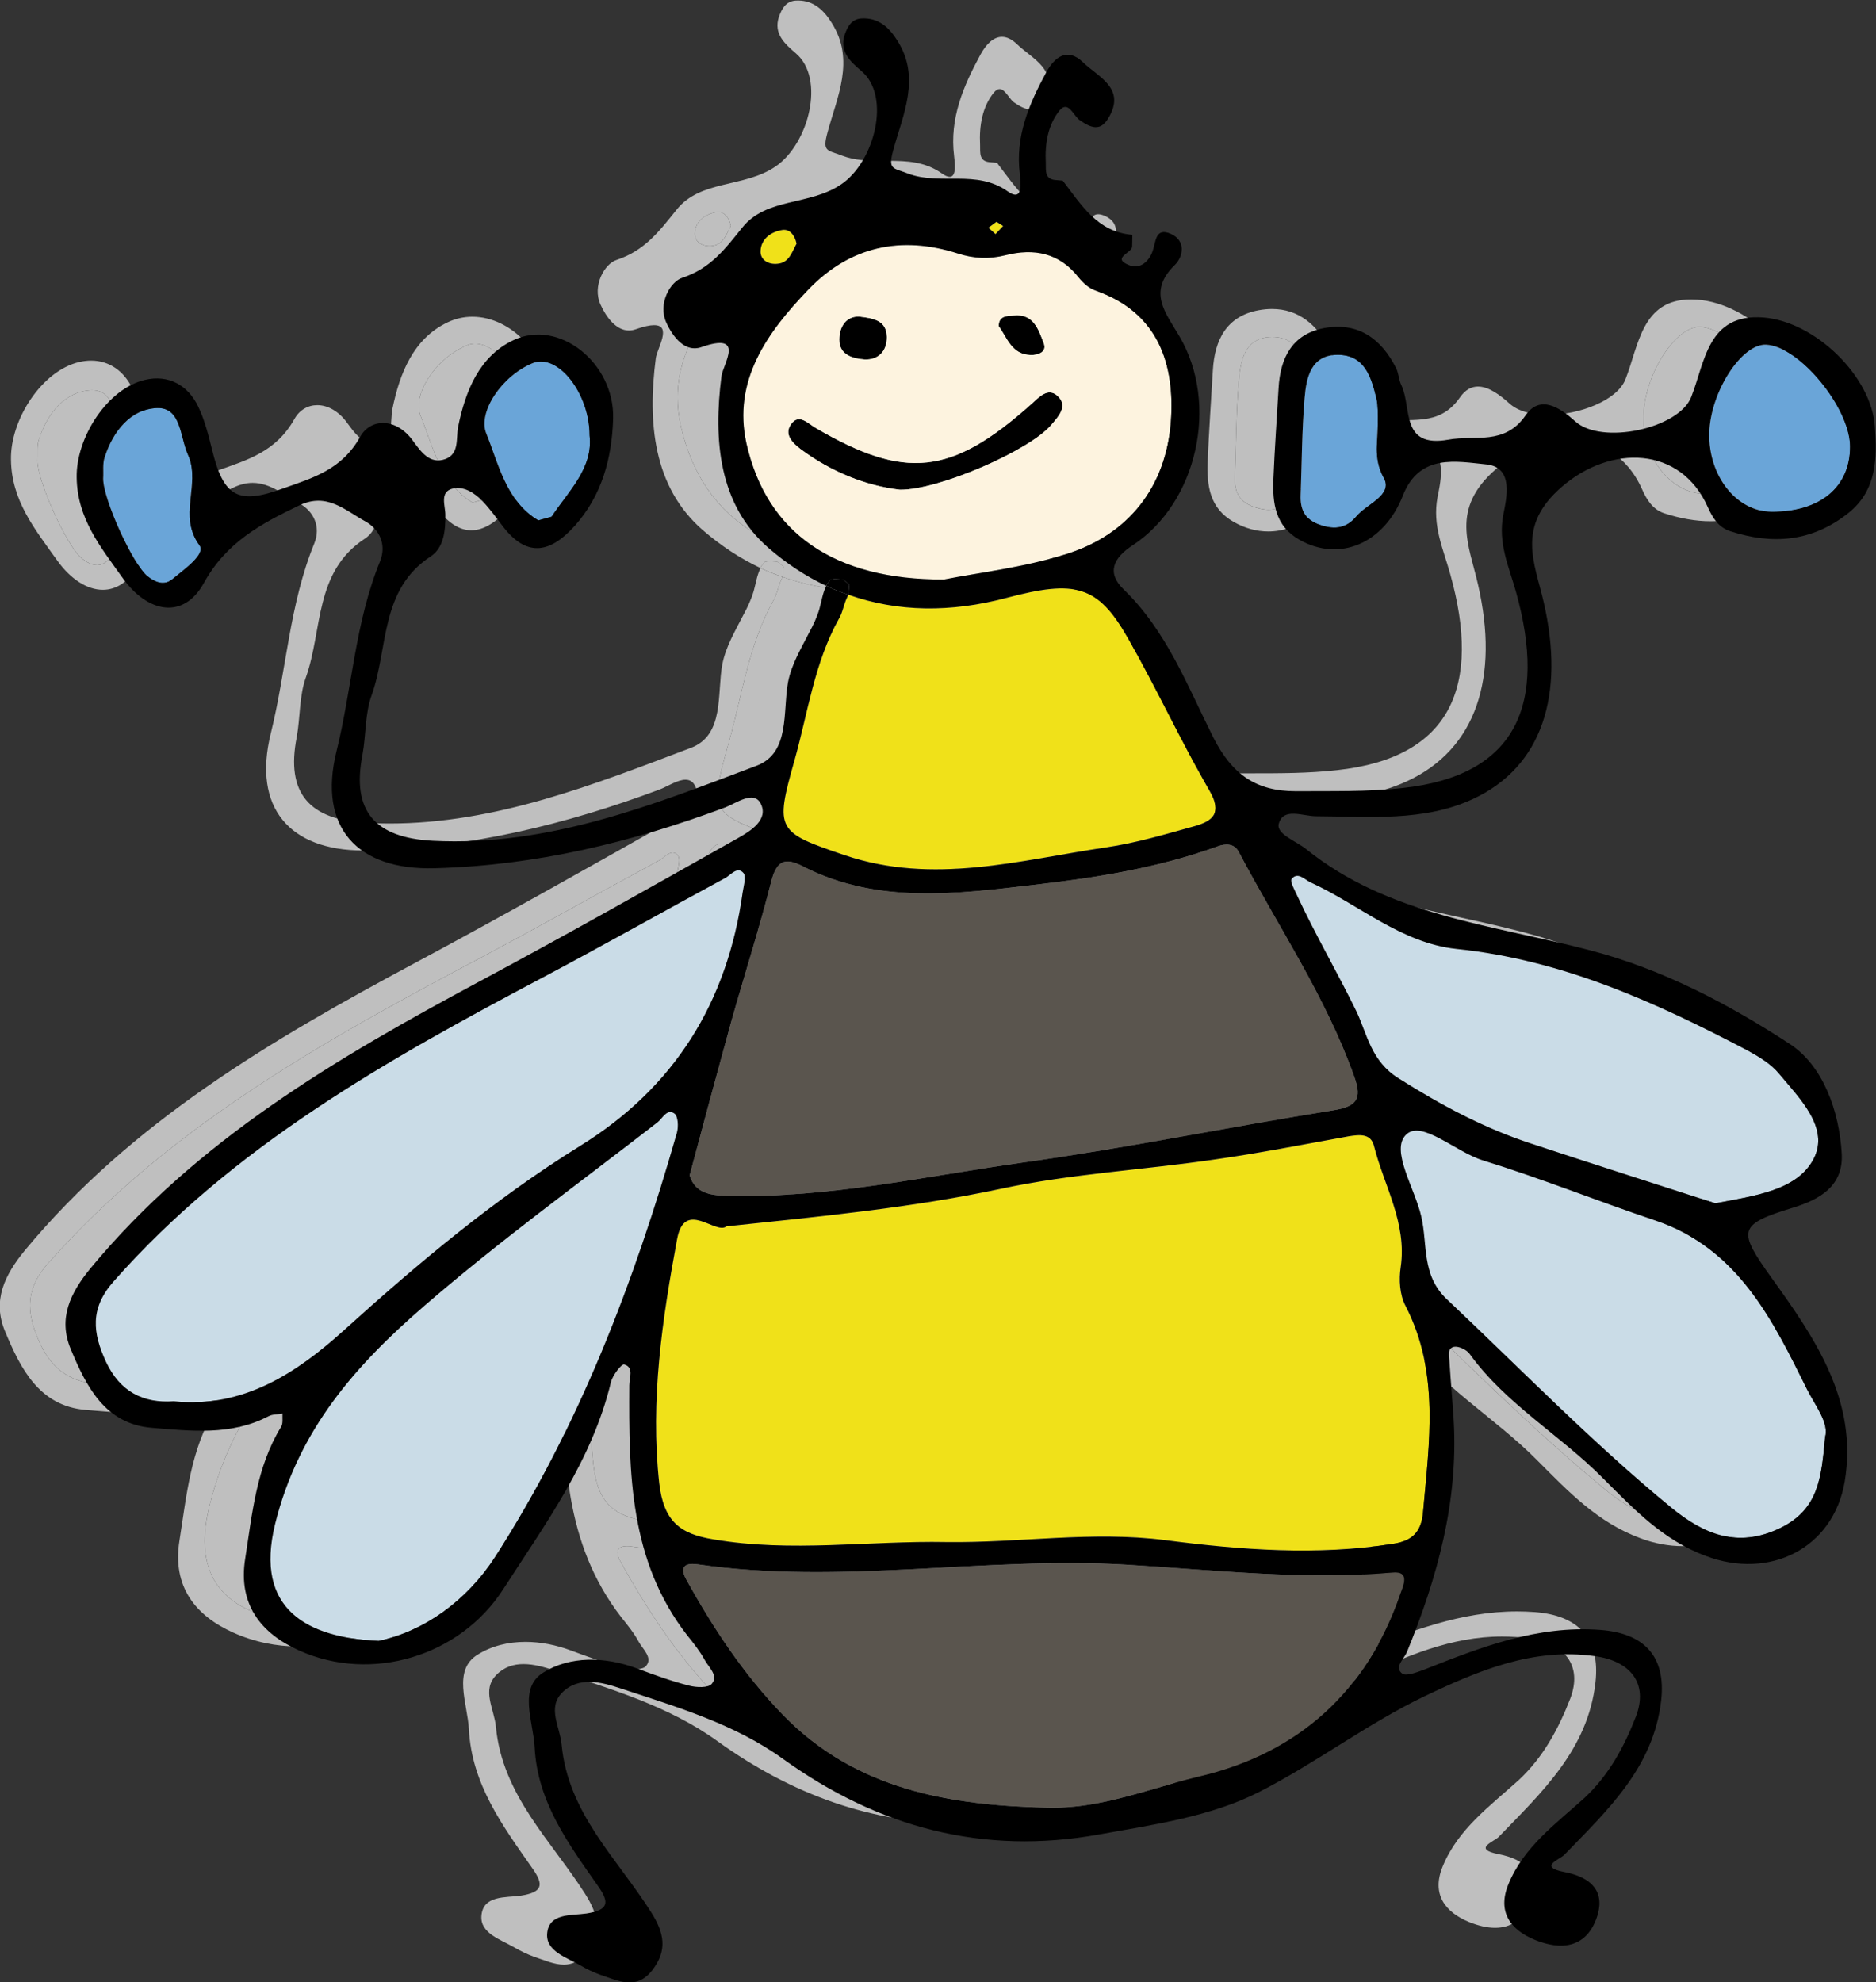 <?xml version="1.0" encoding="UTF-8" standalone="no"?>
<svg
   xmlns:dc="http://purl.org/dc/elements/1.1/"
   xmlns:cc="http://creativecommons.org/ns#"
   xmlns:rdf="http://www.w3.org/1999/02/22-rdf-syntax-ns#"
   xmlns:svg="http://www.w3.org/2000/svg"
   xmlns="http://www.w3.org/2000/svg"
   xmlns:sodipodi="http://sodipodi.sourceforge.net/DTD/sodipodi-0.dtd"
   xmlns:inkscape="http://www.inkscape.org/namespaces/inkscape"
   width="186.708mm"
   height="197.236mm"
   viewBox="0 0 186.708 197.236"
   version="1.1"
   id="svg3090"
   inkscape:version="1.0.2 (e86c870879, 2021-01-15)"
   sodipodi:docname="gymbee.svg">
  <rect x="0" y="0" width="186.708" height="197.236" fill="#333333" stroke="none"/>
  <defs
     id="defs3084" />
  <sodipodi:namedview
     id="base"
     pagecolor="#ffffff"
     bordercolor="#666666"
     borderopacity="1.0"
     inkscape:pageopacity="0.0"
     inkscape:pageshadow="2"
     inkscape:zoom="0.35"
     inkscape:cx="364.19295"
     inkscape:cy="353.28127"
     inkscape:document-units="mm"
     inkscape:current-layer="layer1"
     inkscape:document-rotation="0"
     showgrid="false"
     fit-margin-top="0"
     fit-margin-left="0"
     fit-margin-right="0"
     fit-margin-bottom="0"
     inkscape:window-width="1645"
     inkscape:window-height="1038"
     inkscape:window-x="2191"
     inkscape:window-y="0"
     inkscape:window-maximized="0" />
  <g
     inkscape:label="Ebene 1"
     inkscape:groupmode="layer"
     id="layer1"
     transform="translate(-9.474,-54.694)">
    <g
       id="g3031"
       transform="matrix(4.462,0,0,-4.462,-1306.412,3148.195)">
      <path
         d="m 314.317,674.308 c -0.001,0 -0.003,0 -0.005,0 -0.639,10e-4 -1.282,0.078 -1.93,0.285 -0.014,0.004 -0.028,0.008 -0.042,0.013 -0.017,0.006 -0.034,0.011 -0.051,0.017 v 0 c -1.01,0.342 -1.369,0.476 -1.367,0.981 0,0.255 0.093,0.605 0.24,1.126 0.301,1.066 0.443,2.182 0.996,3.173 0.082,0.136 0.103,0.311 0.175,0.459 l 0.032,0.071 v 0 0 0 0 c 0.037,-0.013 0.073,-0.025 0.109,-0.037 0.544,-0.18 1.111,-0.267 1.695,-0.268 0.002,0 0.004,0 0.006,0 v 0 0 c 0.002,0 0.005,0 0.007,0 0.511,10e-4 1.035,0.068 1.567,0.199 0.005,10e-4 0.01,0.002 0.015,0.003 0.023,0.006 0.046,0.012 0.069,0.018 0.003,0 0.005,0.001 0.008,0.002 0.016,0.004 0.032,0.008 0.048,0.012 v 0 0 c 0.01,0.003 0.021,0.006 0.031,0.009 0.013,0.003 0.025,0.006 0.037,0.009 0.475,0.124 0.848,0.193 1.157,0.194 0.002,0 0.004,0 0.005,0 0.002,0 0.004,0 0.005,0 0.621,-0.002 0.984,-0.284 1.398,-0.97 0.025,-0.041 0.05,-0.084 0.075,-0.128 v 0 c 0.64,-1.122 1.182,-2.298 1.827,-3.419 0.091,-0.158 0.131,-0.283 0.131,-0.384 -0.002,-0.215 -0.187,-0.321 -0.459,-0.399 -0.651,-0.18 -1.307,-0.377 -1.981,-0.476 -0.126,-0.018 -0.252,-0.038 -0.379,-0.059 -0.017,-0.002 -0.033,-0.005 -0.05,-0.008 -0.017,-0.003 -0.033,-0.005 -0.05,-0.008 -0.02,-0.004 -0.04,-0.007 -0.061,-0.01 -1.08,-0.181 -2.159,-0.403 -3.248,-0.405 -0.003,0 -0.006,0 -0.01,0"
         style="fill:#bfbfbf;fill-opacity:1;fill-rule:nonzero;stroke:none;stroke-width:0.1"
         id="path176" />
      <path
         d="m 332.974,682.282 c -0.006,0 -0.011,0 -0.016,0 -0.77,0.006 -1.392,0.775 -1.39,1.712 0,0.015 0,0.03 0.001,0.045 v 0 c 0.021,0.874 0.662,1.903 1.197,1.967 0.017,0.002 0.034,0.003 0.051,0.003 h 10e-4 c 0.006,0 0.013,-10e-4 0.02,-10e-4 0.739,-0.033 1.866,-1.4 1.871,-2.265 0,-0.003 0,-0.007 0,-0.01 0,-0.894 -0.66,-1.446 -1.723,-1.451 -0.004,0 -0.008,0 -0.012,0"
         style="fill:#bfbfbf;fill-opacity:1;fill-rule:nonzero;stroke:none;stroke-width:0.1"
         id="path178" />
      <path
         d="m 332.271,659.4 c -0.002,0 -0.004,0 -0.007,0 -0.512,0.002 -0.964,0.231 -1.388,0.552 -10e-4,0 -0.002,10e-4 -0.002,10e-4 -0.03,0.023 -0.06,0.046 -0.089,0.069 -0.014,0.011 -0.027,0.021 -0.04,0.032 -0.004,0.004 -0.009,0.007 -0.013,0.011 v 0 c -1.767,1.45 -3.36,3.091 -5.023,4.661 -0.563,0.536 -0.421,1.215 -0.563,1.833 -0.109,0.483 -0.458,1.094 -0.459,1.51 0,0.13 0.033,0.241 0.12,0.323 0.006,0.006 0.012,0.011 0.018,0.016 0.059,0.051 0.13,0.072 0.21,0.073 h 10e-4 c 0.355,0 0.88,-0.422 1.344,-0.614 0.006,-0.002 0.011,-0.004 0.017,-0.006 0.003,-0.002 0.006,-0.003 0.009,-0.004 0.003,-10e-4 0.007,-0.003 0.011,-0.004 0.009,-0.004 0.018,-0.007 0.027,-0.01 0.003,-10e-4 0.005,-0.002 0.008,-0.004 0.007,-0.002 0.014,-0.004 0.021,-0.007 0.006,-0.002 0.011,-0.004 0.017,-0.006 0.01,-0.003 0.019,-0.006 0.029,-0.009 v 0 c 1.296,-0.399 2.56,-0.908 3.846,-1.34 1.849,-0.624 2.615,-2.216 3.392,-3.781 0.163,-0.32 0.413,-0.645 0.411,-0.934 0,-0.041 -0.005,-0.082 -0.017,-0.121 -0.082,-0.914 -0.148,-1.604 -0.99,-2.019 v 0 c -0.009,-0.005 -0.018,-0.009 -0.026,-0.013 -0.003,-0.001 -0.005,-0.002 -0.007,-0.003 -0.011,-0.005 -0.022,-0.01 -0.033,-0.015 -0.291,-0.133 -0.563,-0.191 -0.82,-0.191 -10e-4,0 -0.002,0 -0.004,0"
         style="fill:#bfbfbf;fill-opacity:1;fill-rule:nonzero;stroke:none;stroke-width:0.1"
         id="path180" />
      <path
         d="m 323.203,681.931 c -0.002,0 -0.004,0 -0.005,0 -0.1,10e-4 -0.204,0.023 -0.312,0.06 -0.001,0 -0.002,10e-4 -0.003,10e-4 -0.006,0.002 -0.011,0.004 -0.017,0.006 -0.01,0.004 -0.019,0.007 -0.029,0.011 -0.29,0.114 -0.384,0.325 -0.384,0.598 0,0.015 0,0.031 0.001,0.048 0.027,0.722 0.027,1.444 0.088,2.161 0.038,0.454 0.136,0.962 0.738,0.968 0.607,0 0.75,-0.503 0.864,-0.974 0.039,-0.175 0.028,-0.361 0.033,-0.405 0,-0.013 0,-0.025 0,-0.038 0,-0.253 -0.025,-0.47 -0.024,-0.674 0,-0.222 0.031,-0.431 0.156,-0.656 0.031,-0.056 0.045,-0.109 0.045,-0.159 -10e-4,-0.284 -0.462,-0.462 -0.658,-0.699 v 0 c -0.003,-0.004 -0.005,-0.007 -0.008,-0.01 -0.143,-0.167 -0.302,-0.236 -0.476,-0.238 -0.003,0 -0.006,0 -0.009,0"
         style="fill:#bfbfbf;fill-opacity:1;fill-rule:nonzero;stroke:none;stroke-width:0.1"
         id="path182" />
      <path
         d="m 331.705,666.86 c -1.318,0.426 -2.713,0.87 -4.103,1.329 -1.056,0.345 -2.013,0.859 -2.96,1.455 -0.618,0.383 -0.705,0.991 -0.941,1.489 -0.426,0.875 -0.919,1.717 -1.329,2.598 -0.047,0.103 -0.129,0.253 -0.129,0.329 0,0.013 0.003,0.024 0.009,0.032 10e-4,0.002 0.003,0.004 0.004,0.006 0.039,0.046 0.079,0.064 0.12,0.065 0.001,0 0.002,0 0.004,0 0.004,0 0.009,0 0.014,0 0.058,-0.006 0.117,-0.043 0.172,-0.08 0.028,-0.018 0.055,-0.037 0.081,-0.051 0.007,-0.004 0.014,-0.007 0.02,-0.011 1.089,-0.497 2.03,-1.357 3.261,-1.488 2.353,-0.24 4.443,-1.187 6.494,-2.265 0.257,-0.136 0.525,-0.301 0.706,-0.52 0.368,-0.442 0.873,-0.951 0.871,-1.493 0,-0.135 -0.032,-0.272 -0.105,-0.41 -0.372,-0.701 -1.302,-0.815 -2.189,-0.985"
         style="fill:#bfbfbf;fill-opacity:1;fill-rule:nonzero;stroke:none;stroke-width:0.1"
         id="path184" />
      <path
         d="m 316.447,685.778 v 0 c -0.006,0 -0.011,0 -0.017,0 v 0 c -0.421,0.011 -0.519,0.378 -0.711,0.646 0,0.235 0.192,0.224 0.334,0.235 v 0 c 0.027,0.003 0.053,0.005 0.078,0.005 v 0 c 0.001,0 0.003,0 0.004,0 0.361,-0.003 0.472,-0.312 0.574,-0.584 10e-4,-0.002 0.002,-0.004 0.002,-0.006 0.005,-0.013 0.01,-0.026 0.015,-0.038 0.007,-0.019 0.012,-0.036 0.014,-0.052 0.018,-0.135 -0.125,-0.201 -0.277,-0.206 -0.005,0 -0.011,0 -0.016,0"
         style="fill:#bfbfbf;fill-opacity:1;fill-rule:nonzero;stroke:none;stroke-width:0.1"
         id="path186" />
      <path
         d="m 315.648,688.476 -0.159,0.142 0.181,0.131 0.148,-0.093 -0.17,-0.18"
         style="fill:#bfbfbf;fill-opacity:1;fill-rule:nonzero;stroke:none;stroke-width:0.1"
         id="path188" />
      <path
         d="m 312.761,685.679 c 0,0 0,0 -0.001,0 -0.005,0 -0.01,0 -0.014,0 -10e-4,0 -0.002,0 -0.002,0 -0.006,0 -0.012,10e-4 -0.018,10e-4 v 0 c -0.244,0.016 -0.563,0.092 -0.563,0.44 0,0.003 0,0.006 0,0.008 0.006,0.296 0.159,0.509 0.432,0.509 0.35,-0.038 0.618,-0.093 0.629,-0.454 0,-0.002 0,-0.005 0,-0.007 0.003,-0.308 -0.185,-0.494 -0.456,-0.497 -0.002,0 -0.004,0 -0.007,0"
         style="fill:#bfbfbf;fill-opacity:1;fill-rule:nonzero;stroke:none;stroke-width:0.1"
         id="path190" />
      <path
         d="m 313.53,682.775 c -0.005,0 -0.01,0 -0.016,0 -0.754,0.087 -1.526,0.394 -2.21,0.903 -0.131,0.099 -0.277,0.23 -0.277,0.385 -10e-4,0.058 0.02,0.119 0.069,0.184 0.003,0.004 0.006,0.007 0.009,0.011 0.049,0.061 0.1,0.086 0.153,0.089 0.002,0 0.005,0 0.008,0 0.007,0 0.015,-10e-4 0.023,-0.002 0.09,-0.01 0.182,-0.08 0.265,-0.138 0.019,-0.013 0.037,-0.026 0.055,-0.037 0.006,-0.004 0.012,-0.007 0.018,-0.011 v 0 c 0.025,-0.015 0.05,-0.029 0.075,-0.043 0.849,-0.49 1.523,-0.744 2.157,-0.746 0.003,0 0.005,0 0.008,0 v 0 0 c 0.002,0 0.004,0 0.006,0 0.781,0.002 1.504,0.386 2.423,1.181 0.008,0.007 0.016,0.014 0.024,0.021 0.008,0.008 0.017,0.015 0.025,0.023 0.015,0.013 0.03,0.026 0.046,0.039 0.018,0.017 0.037,0.033 0.056,0.05 v 0 c 0.003,0.003 0.005,0.005 0.008,0.008 0.001,10e-4 0.003,0.002 0.004,0.003 10e-4,0.002 0.003,0.003 0.005,0.005 0.114,0.104 0.239,0.233 0.374,0.243 0.006,10e-4 0.011,10e-4 0.017,10e-4 0.002,0 0.004,0 0.005,0 0.054,-10e-4 0.11,-0.023 0.167,-0.074 0.08,-0.072 0.112,-0.145 0.113,-0.217 0.001,-0.153 -0.137,-0.302 -0.245,-0.428 v 0 c -0.005,-0.007 -0.011,-0.014 -0.017,-0.021 -0.004,-0.004 -0.007,-0.008 -0.011,-0.012 -0.002,-0.003 -0.005,-0.006 -0.008,-0.009 -0.033,-0.035 -0.07,-0.07 -0.112,-0.107 -0.005,-0.004 -0.01,-0.008 -0.015,-0.012 -0.081,-0.068 -0.177,-0.138 -0.285,-0.209 -0.021,-0.014 -0.043,-0.028 -0.066,-0.042 -0.004,-0.003 -0.009,-0.006 -0.014,-0.009 -0.005,-0.003 -0.01,-0.006 -0.015,-0.009 -0.016,-0.01 -0.032,-0.02 -0.049,-0.031 -0.762,-0.461 -1.972,-0.934 -2.658,-0.985 -0.02,-10e-4 -0.04,-0.002 -0.059,-0.003 -0.019,-10e-4 -0.038,-10e-4 -0.056,-10e-4"
         style="fill:#bfbfbf;fill-opacity:1;fill-rule:nonzero;stroke:none;stroke-width:0.1"
         id="path192" />
      <path
         d="m 312.365,680.433 v 0 c -0.164,0.055 -0.333,0.121 -0.492,0.197 l 0.017,0.044 0.076,0.093 0.088,0.017 0.191,-0.011 0.142,-0.11 -0.022,-0.23"
         style="fill:#bfbfbf;fill-opacity:1;fill-rule:nonzero;stroke:none;stroke-width:0.1"
         id="path194" />
      <path
         d="m 310.007,667.021 h -0.001 c -0.094,0 -0.189,0.001 -0.283,0.003 v 0 c -0.389,0.011 -0.771,0.033 -0.897,0.459 0.312,1.171 0.613,2.287 0.919,3.398 0.295,1.05 0.629,2.09 0.897,3.14 v 0 c 10e-4,0.003 0.002,0.006 0.002,0.009 0.002,0.009 0.005,0.017 0.007,0.025 0.076,0.284 0.178,0.427 0.358,0.428 10e-4,0 0.002,0 0.003,0 0.002,0 0.005,0 0.008,0 0.077,-0.002 0.168,-0.029 0.276,-0.08 0.007,-0.003 0.013,-0.006 0.02,-0.01 0.003,-10e-4 0.006,-0.003 0.009,-0.004 0.007,-0.004 0.015,-0.008 0.023,-0.012 v 0 c 0.014,-0.007 0.027,-0.014 0.041,-0.021 10e-4,0 10e-4,0 10e-4,-10e-4 0.89,-0.446 1.809,-0.583 2.737,-0.584 0.003,0 0.005,0 0.008,0 v 0 0 c 0.002,0 0.004,0 0.006,0 0.723,0.001 1.452,0.084 2.175,0.168 0.009,0.001 0.017,0.002 0.025,0.003 0.012,0.002 0.024,0.003 0.036,0.004 0.039,0.005 0.078,0.01 0.117,0.014 0.019,0.002 0.038,0.004 0.057,0.007 v 0 c 1.368,0.158 2.741,0.377 4.048,0.853 0.004,10e-4 0.008,0.003 0.011,0.004 0.003,0.001 0.005,0.002 0.008,0.003 v 0 c 0.003,10e-4 0.005,10e-4 0.007,0.002 0.005,0.002 0.01,0.003 0.015,0.005 0.054,0.016 0.108,0.027 0.16,0.027 10e-4,0 0.002,0 0.003,0 0.002,0 0.005,0 0.008,0 0.105,-0.002 0.201,-0.047 0.264,-0.167 0.876,-1.663 1.942,-3.228 2.577,-5.017 0.049,-0.137 0.075,-0.249 0.075,-0.341 0,-0.243 -0.177,-0.343 -0.551,-0.403 -2.314,-0.372 -4.612,-0.842 -6.932,-1.165 v 0 c -0.157,-0.022 -0.315,-0.046 -0.472,-0.069 -0.02,-0.003 -0.039,-0.006 -0.059,-0.009 -0.024,-0.004 -0.048,-0.008 -0.072,-0.011 -0.036,-0.006 -0.071,-0.011 -0.106,-0.017 -0.027,-0.004 -0.055,-0.008 -0.083,-0.013 -1.802,-0.282 -3.596,-0.626 -5.433,-0.628 -0.004,0 -0.008,0 -0.012,0"
         style="fill:#bfbfbf;fill-opacity:1;fill-rule:nonzero;stroke:none;stroke-width:0.1"
         id="path196" />
      <path
         d="m 310.734,687.811 c -0.006,0 -0.011,0 -0.017,0 -0.174,0.007 -0.32,0.113 -0.31,0.293 0.016,0.273 0.241,0.426 0.492,0.465 v 0 c 0.01,0.001 0.02,0.002 0.03,0.002 0.001,0 0.001,0 0.002,0 0.002,0 0.005,0 0.007,0 0.143,-0.005 0.238,-0.143 0.273,-0.309 -0.104,-0.186 -0.164,-0.426 -0.427,-0.448 v 0 c -0.004,-10e-4 -0.009,-10e-4 -0.014,-0.002 -0.004,0 -0.007,0 -0.01,0 -0.002,-10e-4 -0.003,-10e-4 -0.004,-10e-4 -0.007,0 -0.013,0 -0.02,0 -10e-4,0 -10e-4,0 -0.002,0"
         style="fill:#bfbfbf;fill-opacity:1;fill-rule:nonzero;stroke:none;stroke-width:0.1"
         id="path198" />
      <path
         d="m 314.461,680.772 c -0.002,0 -0.004,0 -0.007,10e-4 -2.404,0.002 -3.884,1.029 -4.348,2.977 0,10e-4 0,0.002 -10e-4,0.004 -0.003,0.014 -0.007,0.029 -0.01,0.044 v 0 c -0.05,0.221 -0.072,0.433 -0.072,0.638 0.002,1.107 0.68,2 1.451,2.803 0.01,0.011 0.02,0.021 0.03,0.032 0.633,0.645 1.365,0.958 2.168,0.959 0.003,0 0.005,0 0.007,0 0.001,0 0.003,0 0.004,0 0.332,0 0.677,-0.054 1.032,-0.159 0,0 0.001,0 0.002,0 0.008,-0.003 0.016,-0.005 0.023,-0.007 0.011,-0.004 0.022,-0.007 0.033,-0.01 0.011,-0.004 0.022,-0.007 0.033,-0.011 v 0 c 0.021,-0.006 0.043,-0.013 0.064,-0.019 0.177,-0.052 0.352,-0.078 0.528,-0.079 0.002,0 0.004,0 0.006,0 v 0 0 c 0.003,0 0.005,0 0.008,0 0.151,10e-4 0.304,0.02 0.46,0.06 v 0 0 c 0.006,0.002 0.012,0.003 0.018,0.004 0.008,0.002 0.015,0.004 0.023,0.006 0.159,0.037 0.313,0.057 0.461,0.058 0.002,0 0.003,0 0.005,0 0.003,0 0.007,0 0.01,0 0.416,-0.003 0.788,-0.162 1.096,-0.543 0.006,-0.007 0.012,-0.015 0.018,-0.023 v 0 c 0.098,-0.12 0.23,-0.24 0.372,-0.29 1.279,-0.441 1.7,-1.439 1.698,-2.572 0,-0.117 -0.004,-0.235 -0.013,-0.355 -0.11,-1.439 -0.93,-2.516 -2.342,-2.954 -0.963,-0.301 -1.98,-0.416 -2.719,-0.563 v 0 c -0.012,0 -0.025,-10e-4 -0.038,-10e-4 m -3.434,3.291 c 0,-0.155 0.146,-0.286 0.277,-0.385 0.684,-0.509 1.456,-0.816 2.21,-0.903 0.006,0 0.011,0 0.016,0 v 0 c 0.018,0 0.037,0 0.056,10e-4 0.019,0.001 0.039,0.002 0.059,0.003 0.686,0.051 1.896,0.524 2.658,0.985 0.017,0.011 0.033,0.021 0.049,0.031 0.005,0.003 0.01,0.006 0.015,0.009 0.005,0.003 0.01,0.006 0.014,0.009 0.023,0.014 0.045,0.028 0.066,0.042 0.108,0.071 0.204,0.141 0.285,0.209 0.005,0.004 0.01,0.008 0.015,0.012 0.042,0.037 0.079,0.072 0.112,0.107 0.003,0.003 0.006,0.006 0.008,0.009 0.004,0.004 0.007,0.008 0.011,0.012 0.006,0.007 0.012,0.014 0.017,0.021 v 0 c 0.108,0.126 0.246,0.275 0.245,0.428 -10e-4,0.072 -0.033,0.145 -0.113,0.217 -0.057,0.051 -0.113,0.073 -0.167,0.074 -0.001,0 -0.003,0 -0.005,0 v 0 c -0.006,0 -0.011,0 -0.017,-10e-4 -0.135,-0.01 -0.26,-0.139 -0.374,-0.243 -0.002,-0.002 -0.004,-0.003 -0.005,-0.005 -10e-4,-0.001 -0.003,-0.002 -0.004,-0.003 -0.003,-0.003 -0.005,-0.005 -0.008,-0.008 v 0 c -0.019,-0.017 -0.038,-0.033 -0.056,-0.05 -0.016,-0.013 -0.031,-0.026 -0.046,-0.039 -0.008,-0.008 -0.017,-0.015 -0.025,-0.023 -0.008,-0.007 -0.016,-0.014 -0.024,-0.021 -0.919,-0.795 -1.642,-1.179 -2.423,-1.181 -0.002,0 -0.004,0 -0.006,0 v 0 c -0.003,0 -0.005,0 -0.008,0 -0.634,0.002 -1.308,0.256 -2.157,0.746 -0.025,0.014 -0.05,0.028 -0.075,0.043 v 0 c -0.006,0.004 -0.012,0.007 -0.018,0.011 -0.018,0.011 -0.036,0.024 -0.055,0.037 -0.083,0.058 -0.175,0.128 -0.265,0.138 -0.008,10e-4 -0.016,0.002 -0.023,0.002 v 0 c -0.003,0 -0.006,0 -0.008,0 -0.053,-0.003 -0.104,-0.028 -0.153,-0.089 -0.003,-0.004 -0.006,-0.007 -0.009,-0.011 -0.049,-0.065 -0.07,-0.126 -0.069,-0.184 m 1.733,1.616 c 0.001,0 0.001,0 0.001,0 v 0 c 0.003,0 0.005,0 0.007,0 0.271,0.003 0.459,0.189 0.456,0.497 0,0.002 0,0.005 0,0.007 -0.011,0.361 -0.279,0.416 -0.629,0.454 -0.273,0 -0.426,-0.213 -0.432,-0.509 0,-0.002 0,-0.005 0,-0.008 0,-0.348 0.319,-0.424 0.563,-0.44 v 0 c 0.006,0 0.012,-10e-4 0.018,-10e-4 0,0 10e-4,0 0.002,0 0.004,0 0.009,0 0.014,0 m 3.687,0.099 v 0 0 c 0.005,0 0.011,0 0.016,0 0.152,0.005 0.295,0.071 0.277,0.206 -0.002,0.016 -0.007,0.033 -0.014,0.052 -0.005,0.012 -0.01,0.025 -0.015,0.038 0,0.002 -0.001,0.004 -0.002,0.006 -0.102,0.272 -0.213,0.581 -0.574,0.584 -10e-4,0 -0.003,0 -0.004,0 v 0 0 c -0.025,0 -0.051,-0.002 -0.078,-0.005 v 0 c -0.142,-0.011 -0.334,0 -0.334,-0.235 v 0 c 0.192,-0.268 0.29,-0.635 0.711,-0.646 v 0 c 0.006,0 0.011,0 0.017,0"
         style="fill:#bfbfbf;fill-opacity:1;fill-rule:nonzero;stroke:none;stroke-width:0.1"
         id="path200" />
      <path
         d="m 297.722,662.423 c -10e-4,0 -10e-4,0 -0.002,0 -0.131,0 -0.264,0.007 -0.4,0.022 v 0 c -0.053,-0.004 -0.105,-0.006 -0.156,-0.006 -10e-4,0 -10e-4,0 -10e-4,0 v 0 c -0.606,0 -1.065,0.271 -1.353,0.881 v 0 c -0.141,0.303 -0.23,0.584 -0.231,0.859 0,0.312 0.113,0.616 0.396,0.936 2.664,3.02 6.094,4.94 9.579,6.784 1.362,0.722 2.708,1.482 4.065,2.215 v 0 c 0.005,0.003 0.01,0.006 0.015,0.009 0.008,0.005 0.017,0.011 0.025,0.017 0.004,0.002 0.007,0.005 0.01,0.007 0.014,0.011 0.029,0.022 0.044,0.033 0.058,0.046 0.12,0.095 0.182,0.104 0.006,10e-4 0.013,10e-4 0.019,10e-4 0.001,0 0.001,0 0.002,0 0.036,0 0.072,-0.016 0.108,-0.056 0.023,-0.025 0.032,-0.065 0.032,-0.112 0.001,-0.097 -0.034,-0.226 -0.048,-0.325 -0.34,-2.446 -1.516,-4.35 -3.633,-5.657 -1.904,-1.182 -3.611,-2.616 -5.274,-4.12 -0.025,-0.023 -0.051,-0.045 -0.076,-0.068 -0.002,-10e-4 -0.004,-0.003 -0.005,-0.004 -0.006,-0.005 -0.012,-0.01 -0.017,-0.015 -10e-4,-10e-4 -0.003,-0.002 -0.004,-0.003 -0.917,-0.809 -1.965,-1.499 -3.27,-1.502 -0.002,0 -0.005,0 -0.007,0"
         style="fill:#bfbfbf;fill-opacity:1;fill-rule:nonzero;stroke:none;stroke-width:0.1"
         id="path202" />
      <path
         d="m 322.491,659.116 c -0.003,0 -0.005,0 -0.008,0 -0.972,10e-4 -1.942,0.091 -2.91,0.214 -0.027,0.003 -0.055,0.007 -0.082,0.01 -0.021,0.003 -0.042,0.005 -0.062,0.008 v 0 c -0.012,0.002 -0.024,0.003 -0.036,0.004 -0.007,10e-4 -0.015,0.002 -0.023,0.003 -0.003,10e-4 -0.005,10e-4 -0.008,10e-4 -0.382,0.046 -0.764,0.066 -1.145,0.07 -0.05,0 -0.099,10e-4 -0.149,10e-4 v 0 0 c -0.555,0 -1.108,-0.031 -1.662,-0.062 -0.555,-0.031 -1.109,-0.062 -1.663,-0.062 -0.008,0 -0.016,0 -0.024,0 -0.019,0 -0.039,0 -0.058,0 -0.036,10e-4 -0.071,10e-4 -0.107,10e-4 -0.028,10e-4 -0.057,10e-4 -0.085,0.002 -0.075,10e-4 -0.15,10e-4 -0.225,10e-4 -0.002,0 -0.003,0 -0.004,0 v 0 0 c -0.005,0 -0.01,0 -0.016,0 -0.361,0 -0.723,-0.011 -1.085,-0.025 -0.132,-0.005 -0.265,-0.011 -0.397,-0.016 v 0 0 c -0.078,-0.003 -0.155,-0.007 -0.233,-0.01 -0.42,-0.017 -0.84,-0.031 -1.26,-0.032 -0.002,0 -0.004,0 -0.007,0 -0.003,0 -0.006,0 -0.009,0 -0.588,10e-4 -1.176,0.03 -1.763,0.122 -0.038,0.006 -0.076,0.012 -0.114,0.019 -0.744,0.12 -1.11,0.399 -1.209,1.252 -0.049,0.45 -0.07,0.895 -0.07,1.338 0.002,1.387 0.217,2.748 0.47,4.111 0,0.003 10e-4,0.006 10e-4,0.008 0.063,0.322 0.195,0.419 0.349,0.421 0.002,0 0.004,0 0.005,0 0.003,0 0.006,0 0.008,0 0.08,-0.002 0.166,-0.027 0.25,-0.059 0.013,-0.005 0.026,-0.01 0.039,-0.015 v 0 c 0.013,-0.005 0.025,-0.01 0.037,-0.015 0.002,0 0.004,-10e-4 0.006,-0.002 0.009,-0.004 0.019,-0.008 0.028,-0.011 0.004,-0.002 0.008,-0.003 0.012,-0.005 0.002,-0.001 0.004,-0.002 0.007,-0.003 0.001,-10e-4 0.003,-10e-4 0.005,-0.002 0.003,-0.001 0.007,-0.003 0.01,-0.004 0.013,-0.005 0.025,-0.01 0.037,-0.015 0.074,-0.028 0.143,-0.05 0.201,-0.051 0.001,0 0.003,0 0.004,0 v 0 0 c 0.001,0 0.003,0 0.004,0 0.035,10e-4 0.067,0.01 0.094,0.03 10e-4,0.001 10e-4,0.002 0.002,0.003 2.134,0.224 4.136,0.415 6.117,0.837 1.559,0.333 3.168,0.421 4.749,0.651 1.006,0.142 2.008,0.339 3.009,0.519 0.012,0.002 0.024,0.004 0.036,0.006 0.03,0.005 0.061,0.009 0.091,0.012 0.006,10e-4 0.011,0.002 0.016,0.002 0.03,0.003 0.06,0.005 0.088,0.005 0.003,0 0.005,0 0.008,0 0.001,0 0.002,0 0.003,0 0.151,0 0.28,-0.05 0.327,-0.238 0.198,-0.787 0.622,-1.523 0.621,-2.363 -0.001,-0.111 -0.008,-0.224 -0.025,-0.34 -0.014,-0.087 -0.021,-0.18 -0.021,-0.274 10e-4,-0.207 0.038,-0.419 0.125,-0.585 0.419,-0.811 0.539,-1.641 0.54,-2.48 0.001,-0.706 -0.083,-1.419 -0.146,-2.132 -0.038,-0.421 -0.224,-0.634 -0.667,-0.7 v 0 c -0.018,-0.003 -0.035,-0.005 -0.052,-0.008 -0.01,-0.001 -0.02,-0.003 -0.029,-0.004 -0.014,-0.002 -0.028,-0.004 -0.042,-0.007 -0.004,0 -0.007,0 -0.01,-10e-4 -0.024,-0.003 -0.048,-0.007 -0.073,-0.01 -0.605,-0.084 -1.21,-0.12 -1.814,-0.12 -0.002,0 -0.004,0 -0.006,0"
         style="fill:#bfbfbf;fill-opacity:1;fill-rule:nonzero;stroke:none;stroke-width:0.1"
         id="path204" />
      <path
         d="m 316.927,653.379 h -0.001 c -0.013,0 -0.026,0 -0.039,0 -0.013,0 -0.027,0 -0.041,0 -2.21,0.049 -4.311,0.394 -5.941,2.074 -0.87,0.897 -1.554,1.931 -2.156,3.02 v 0 c -0.005,0.009 -0.01,0.018 -0.014,0.026 -0.118,0.233 -0.021,0.315 0.152,0.317 0.002,0 0.004,0 0.006,0 0.001,0 0.003,0 0.004,0 0.012,0 0.025,0 0.039,-10e-4 0.008,-0.001 0.017,-0.001 0.026,-0.002 0.016,-0.002 0.033,-0.004 0.05,-0.007 v 0 c 0.013,-0.002 0.027,-0.004 0.041,-0.005 0,-0.001 0,-0.001 0,-0.001 0.021,-0.003 0.043,-0.006 0.064,-0.008 0.841,-0.117 1.682,-0.157 2.524,-0.158 0.002,0 0.004,0 0.007,0 v 0 0 c 0.002,0 0.004,0 0.007,0 0.749,10e-4 1.498,0.033 2.246,0.071 0.002,0 0.003,0 0.005,0 0.129,0.007 0.259,0.014 0.389,0.021 0.006,0 0.012,0 0.018,10e-4 0.012,0 0.025,10e-4 0.038,0.002 0.041,0.002 0.083,0.004 0.124,0.006 v 0 c 0.938,0.05 1.876,0.1 2.812,0.101 0.004,0 0.008,0 0.011,0 0.002,0 0.004,0 0.005,0 0.362,0 0.724,-0.008 1.085,-0.026 0.025,-10e-4 0.049,-0.002 0.074,-0.003 0.032,-0.002 0.064,-0.004 0.097,-0.006 v 0 c 0.014,-0.001 0.028,-0.002 0.042,-0.003 1.45,-0.089 2.894,-0.235 4.345,-0.235 0.004,0 0.008,0 0.012,0 v 0 0 c 10e-4,0 0.002,0 0.003,0 0.45,0 0.901,0.014 1.352,0.048 0.029,0.002 0.057,0.004 0.085,0.006 0.034,0.003 0.068,0.006 0.102,0.009 v 0 c 0.005,10e-4 0.009,10e-4 0.014,10e-4 0.002,0 0.003,0 0.005,0.001 0.007,0 0.014,0 0.021,10e-4 0.007,0 0.012,0 0.018,0 0.001,0 0.001,0 0.002,0 10e-4,0 0.003,0 0.004,0 0.304,-0.002 0.193,-0.271 0.126,-0.45 -0.002,-0.005 -0.004,-0.01 -0.006,-0.015 -0.002,-0.006 -0.005,-0.013 -0.007,-0.019 -0.001,-0.002 -0.001,-0.004 -0.002,-0.006 -0.744,-2.166 -2.27,-3.54 -4.464,-4.059 v 0 c -0.169,-0.04 -0.336,-0.084 -0.504,-0.13 -0.911,-0.252 -1.812,-0.568 -2.767,-0.571 -0.004,0 -0.009,0 -0.013,0"
         style="fill:#bfbfbf;fill-opacity:1;fill-rule:nonzero;stroke:none;stroke-width:0.1"
         id="path206" />
      <path
         d="m 301.889,657.1 c -1.35,0.06 -2.409,0.521 -2.413,1.823 -10e-4,0.234 0.032,0.495 0.104,0.786 0.52,2.107 1.805,3.545 3.315,4.853 1.669,1.444 3.463,2.746 5.214,4.103 0.001,0.001 0.003,0.002 0.004,0.003 0.003,0.003 0.007,0.006 0.011,0.01 0.015,0.013 0.03,0.029 0.045,0.046 0.063,0.072 0.129,0.161 0.21,0.171 0.005,10e-4 0.01,10e-4 0.016,10e-4 0.001,0 0.002,0 0.002,0 0.026,0 0.054,-0.009 0.083,-0.029 0.002,-0.002 0.004,-0.003 0.007,-0.005 v 0 c 0.052,-0.038 0.076,-0.149 0.076,-0.259 -10e-4,-0.062 -0.008,-0.124 -0.022,-0.173 -0.952,-3.326 -2.177,-6.543 -4.059,-9.465 -0.635,-0.979 -1.587,-1.652 -2.593,-1.865"
         style="fill:#bfbfbf;fill-opacity:1;fill-rule:nonzero;stroke:none;stroke-width:0.1"
         id="path208" />
      <path
         d="m 305.45,682.091 c -0.722,0.427 -0.892,1.28 -1.16,1.937 -0.027,0.067 -0.041,0.14 -0.041,0.218 0,0.475 0.483,1.107 1.075,1.352 0.003,0.001 0.006,0.002 0.008,0.003 0.057,0.022 0.116,0.033 0.175,0.033 0,0 10e-4,0 0.002,0 0.002,0 0.004,0 0.006,0 0.517,-0.006 1.079,-0.809 1.079,-1.65 0.005,-0.048 0.008,-0.096 0.008,-0.142 0.002,-0.653 -0.499,-1.133 -0.856,-1.669 l -0.296,-0.082"
         style="fill:#bfbfbf;fill-opacity:1;fill-rule:nonzero;stroke:none;stroke-width:0.1"
         id="path210" />
      <path
         d="m 297.074,680.697 c -0.006,0 -0.011,10e-4 -0.017,10e-4 -0.108,0.005 -0.218,0.064 -0.322,0.146 v 0 c -0.327,0.261 -0.991,1.717 -0.99,2.177 0,0.002 0,0.004 0,0.005 0.002,0.033 0.002,0.065 0.002,0.098 0,0.041 0,0.081 0,0.121 -0.001,0.088 0.004,0.174 0.03,0.252 0.187,0.585 0.586,1.078 1.171,1.1 v 0 c 0.007,0 0.013,0 0.02,0 v 0 c 10e-4,0 0.002,0 0.003,0 0.501,-0.003 0.49,-0.614 0.65,-1.006 0.001,-0.004 0.003,-0.008 0.005,-0.013 0.004,-0.009 0.008,-0.017 0.012,-0.026 0.071,-0.156 0.093,-0.318 0.093,-0.482 0,-0.267 -0.058,-0.542 -0.058,-0.815 0,-0.244 0.047,-0.487 0.222,-0.722 0.017,-0.025 0.025,-0.051 0.025,-0.08 -0.001,-0.2 -0.402,-0.483 -0.627,-0.669 -0.003,-0.003 -0.007,-0.006 -0.01,-0.009 -0.003,-0.002 -0.007,-0.005 -0.01,-0.008 -0.064,-0.048 -0.13,-0.069 -0.196,-0.07 -10e-4,0 -0.002,0 -0.003,0"
         style="fill:#bfbfbf;fill-opacity:1;fill-rule:nonzero;stroke:none;stroke-width:0.1"
         id="path212" />
      <path
         d="m 307.486,649.482 c -0.218,0 -0.444,0.104 -0.668,0.177 -0.148,0.055 -0.296,0.126 -0.427,0.202 -0.312,0.181 -0.771,0.318 -0.744,0.706 0.033,0.471 0.547,0.405 0.881,0.454 0.481,0.077 0.52,0.236 0.257,0.608 -0.662,0.946 -1.357,1.882 -1.417,3.107 -0.033,0.575 -0.367,1.313 0.192,1.658 0.314,0.198 0.685,0.287 1.069,0.287 0.339,0 0.688,-0.069 1.021,-0.194 0.383,-0.142 0.765,-0.285 1.159,-0.383 0.074,-0.02 0.169,-0.033 0.257,-0.033 0.109,0 0.21,0.02 0.252,0.071 0.159,0.181 -0.065,0.367 -0.159,0.536 -0.103,0.192 -0.246,0.372 -0.388,0.547 -1.291,1.664 -1.302,3.617 -1.291,5.575 0,0.164 0.109,0.405 -0.115,0.465 -0.002,10e-4 -0.004,10e-4 -0.006,10e-4 -0.066,0 -0.252,-0.246 -0.289,-0.395 -0.416,-1.739 -1.461,-3.156 -2.402,-4.617 -0.689,-1.07 -1.888,-1.676 -3.101,-1.676 -0.492,0 -0.987,0.1 -1.451,0.308 -0.848,0.378 -1.368,1.029 -1.204,2.052 0.159,1.007 0.246,2.029 0.799,2.932 0.049,0.077 0.027,0.197 0.033,0.301 -0.104,-0.022 -0.219,-0.011 -0.312,-0.06 -0.485,-0.254 -0.991,-0.324 -1.501,-0.324 -0.37,0 -0.741,0.037 -1.109,0.067 -1.039,0.087 -1.455,0.924 -1.8,1.751 -0.289,0.689 -0.01,1.258 0.444,1.81 2.369,2.856 5.482,4.684 8.688,6.401 1.931,1.034 3.84,2.112 5.75,3.19 0.284,0.159 0.694,0.416 0.503,0.777 -0.05,0.092 -0.123,0.126 -0.208,0.126 -0.18,0 -0.412,-0.156 -0.58,-0.219 -2.095,-0.782 -4.229,-1.297 -6.478,-1.357 -0.042,-10e-4 -0.084,-0.002 -0.125,-0.002 -1.656,0 -2.474,0.962 -2.068,2.606 0.35,1.412 0.415,2.884 0.973,4.246 0.148,0.372 -0.016,0.711 -0.328,0.886 -0.337,0.181 -0.65,0.461 -1.049,0.461 -0.132,0 -0.273,-0.031 -0.428,-0.105 -0.854,-0.411 -1.625,-0.821 -2.128,-1.735 -0.208,-0.374 -0.488,-0.545 -0.785,-0.545 -0.352,0 -0.726,0.241 -1.026,0.666 -0.492,0.689 -1.012,1.324 -1.023,2.237 -0.017,0.892 0.689,1.986 1.526,2.178 0.091,0.021 0.178,0.031 0.263,0.031 0.401,0 0.729,-0.229 0.919,-0.622 0.148,-0.306 0.23,-0.64 0.312,-0.968 0.177,-0.733 0.389,-1.038 0.83,-1.038 0.198,0 0.442,0.061 0.751,0.173 0.678,0.241 1.313,0.422 1.723,1.155 0.112,0.2 0.301,0.306 0.508,0.306 0.228,0 0.479,-0.129 0.674,-0.405 0.142,-0.192 0.302,-0.429 0.555,-0.429 0.05,0 0.104,0.009 0.162,0.03 0.317,0.12 0.235,0.459 0.284,0.717 0.164,0.804 0.471,1.57 1.226,1.931 0.182,0.088 0.371,0.128 0.559,0.128 0.865,0 1.704,-0.854 1.673,-1.879 -0.027,-0.87 -0.246,-1.707 -0.859,-2.391 -0.278,-0.307 -0.557,-0.493 -0.838,-0.493 -0.245,0 -0.492,0.14 -0.743,0.46 -0.153,0.197 -0.296,0.405 -0.471,0.586 -0.15,0.16 -0.35,0.296 -0.559,0.296 -0.034,0 -0.068,-0.004 -0.103,-0.012 -0.306,-0.071 -0.169,-0.383 -0.169,-0.585 0.005,-0.361 -0.039,-0.739 -0.328,-0.93 -1.133,-0.739 -0.942,-2.035 -1.314,-3.086 -0.153,-0.416 -0.126,-0.892 -0.207,-1.34 -0.247,-1.253 0.278,-1.85 1.57,-1.915 0.165,-0.009 0.329,-0.013 0.493,-0.013 2.377,0 4.553,0.863 6.728,1.687 0.755,0.285 0.58,1.215 0.701,1.86 0.076,0.399 0.29,0.75 0.47,1.105 0.093,0.17 0.175,0.345 0.23,0.531 0.049,0.175 0.071,0.35 0.153,0.514 -0.454,0.214 -0.886,0.498 -1.291,0.848 -1.105,0.963 -1.231,2.402 -1.045,3.835 0.031,0.218 0.368,0.734 -0.038,0.734 -0.094,0 -0.228,-0.027 -0.416,-0.094 -0.051,-0.017 -0.099,-0.025 -0.146,-0.025 -0.289,0 -0.509,0.304 -0.631,0.573 -0.197,0.426 0.093,0.919 0.356,1.001 0.629,0.208 0.952,0.64 1.335,1.116 0.536,0.678 1.504,0.487 2.21,0.968 0.738,0.498 1.121,1.964 0.448,2.528 -0.24,0.208 -0.497,0.432 -0.372,0.809 0.061,0.17 0.148,0.345 0.367,0.362 0.021,10e-4 0.041,0.002 0.061,0.002 0.353,0 0.583,-0.226 0.754,-0.506 0.52,-0.826 0.115,-1.646 -0.098,-2.434 -0.121,-0.443 -0.006,-0.389 0.328,-0.52 0.285,-0.108 0.583,-0.115 0.882,-0.115 0.024,0 0.047,0 0.071,0 0.023,0 0.047,0 0.07,0 0.412,0 0.823,-0.014 1.204,-0.284 0.072,-0.051 0.127,-0.072 0.169,-0.072 0.163,0 0.112,0.33 0.099,0.465 -0.104,0.838 0.208,1.56 0.591,2.265 0.121,0.221 0.283,0.391 0.477,0.391 0.104,0 0.217,-0.049 0.338,-0.166 0.344,-0.334 0.979,-0.586 0.563,-1.259 -0.083,-0.138 -0.174,-0.191 -0.273,-0.191 -0.109,0 -0.227,0.064 -0.356,0.153 -0.104,0.067 -0.199,0.299 -0.325,0.299 -0.04,0 -0.082,-0.023 -0.129,-0.08 -0.257,-0.317 -0.328,-0.738 -0.306,-1.165 0.005,-0.181 -0.033,-0.378 0.246,-0.389 l 0.131,-0.011 c 0.416,-0.536 0.766,-1.143 1.554,-1.209 l -0.006,-0.257 c 0.006,-0.148 -0.481,-0.257 -0.06,-0.421 0.044,-0.017 0.087,-0.025 0.128,-0.025 0.179,0 0.325,0.152 0.392,0.348 0.058,0.166 0.058,0.417 0.249,0.417 0.042,0 0.093,-0.012 0.156,-0.04 0.35,-0.158 0.268,-0.52 0.087,-0.695 -0.618,-0.602 -0.202,-1.067 0.104,-1.592 0.887,-1.504 0.4,-3.709 -1.039,-4.655 -0.438,-0.285 -0.591,-0.613 -0.208,-0.985 0.963,-0.93 1.428,-2.161 2.002,-3.305 0.427,-0.842 0.969,-1.198 1.839,-1.198 0.118,10e-4 0.237,10e-4 0.356,10e-4 0.039,0 0.079,0 0.119,0 0.636,0 1.274,0 1.904,0.07 2.566,0.274 3.228,1.888 2.533,4.372 -0.158,0.569 -0.404,1.083 -0.284,1.717 0.077,0.389 0.235,1.062 -0.372,1.127 -0.229,0.023 -0.478,0.06 -0.721,0.06 -0.461,0 -0.901,-0.133 -1.145,-0.749 -0.3,-0.773 -0.896,-1.203 -1.535,-1.203 -0.257,-10e-4 -0.52,0.069 -0.773,0.213 -0.542,0.306 -0.602,0.815 -0.58,1.357 0.027,0.673 0.076,1.345 0.115,2.024 0.038,0.678 0.306,1.209 1.023,1.34 0.103,0.019 0.203,0.028 0.297,0.028 0.595,0 1.017,-0.358 1.3,-0.92 0.06,-0.12 0.06,-0.268 0.121,-0.388 0.213,-0.451 0.017,-1.235 0.777,-1.235 0.079,0 0.167,0.008 0.268,0.026 0.596,0.109 1.252,-0.137 1.723,0.542 0.122,0.177 0.262,0.245 0.405,0.245 0.241,0 0.494,-0.191 0.7,-0.377 0.193,-0.177 0.51,-0.255 0.858,-0.255 0.707,0 1.543,0.322 1.73,0.791 0.299,0.756 0.361,1.784 1.463,1.784 0.047,0 0.095,-0.002 0.145,-0.005 1.16,-0.088 2.413,-1.314 2.49,-2.43 0.049,-0.694 0.054,-1.416 -0.591,-1.931 -0.508,-0.405 -1.046,-0.581 -1.608,-0.581 -0.335,0 -0.678,0.062 -1.029,0.176 -0.257,0.082 -0.394,0.301 -0.498,0.536 -0.336,0.756 -0.962,1.103 -1.639,1.103 -0.548,0 -1.129,-0.227 -1.616,-0.648 -1.035,-0.892 -0.602,-1.702 -0.405,-2.577 0.476,-2.068 -0.033,-3.671 -1.582,-4.388 -0.735,-0.34 -1.522,-0.399 -2.316,-0.399 -0.393,0 -0.788,0.014 -1.179,0.016 -0.155,0 -0.348,0.056 -0.511,0.056 -0.148,0 -0.272,-0.046 -0.321,-0.22 -0.066,-0.23 0.372,-0.383 0.602,-0.564 1.849,-1.493 4.158,-1.69 6.33,-2.259 1.619,-0.421 3.096,-1.198 4.47,-2.096 0.733,-0.481 1.099,-1.482 1.154,-2.445 0.038,-0.717 -0.481,-1.018 -1.089,-1.204 -1.236,-0.377 -1.231,-0.508 -0.476,-1.564 0.969,-1.346 1.931,-2.741 1.631,-4.547 -0.2,-1.157 -1.098,-1.834 -2.149,-1.834 -0.306,0 -0.624,0.057 -0.943,0.177 -0.962,0.355 -1.613,1.05 -2.297,1.734 -0.952,0.963 -2.167,1.652 -2.976,2.774 -0.06,0.085 -0.212,0.16 -0.317,0.16 -0.01,0 -0.019,0 -0.028,-0.002 -0.17,-0.033 -0.11,-0.219 -0.104,-0.35 0.027,-0.427 0.065,-0.859 0.093,-1.291 0.104,-1.816 -0.367,-3.512 -1.045,-5.17 -0.066,-0.153 -0.29,-0.334 -0.104,-0.476 0.022,-0.015 0.052,-0.022 0.087,-0.022 0.117,0 0.29,0.069 0.416,0.115 1.142,0.452 2.271,0.895 3.526,0.895 0.127,0 0.256,-0.005 0.386,-0.014 0.974,-0.071 1.472,-0.58 1.362,-1.57 -0.169,-1.499 -1.198,-2.451 -2.161,-3.447 -0.104,-0.104 -0.591,-0.268 0,-0.383 0.596,-0.115 0.941,-0.432 0.711,-1.05 -0.16,-0.426 -0.45,-0.592 -0.79,-0.592 -0.18,0 -0.374,0.047 -0.572,0.126 -0.552,0.225 -0.848,0.63 -0.596,1.242 0.339,0.832 1.061,1.352 1.696,1.926 0.552,0.514 0.892,1.155 1.149,1.816 0.284,0.745 -0.132,1.242 -0.919,1.346 -0.202,0.028 -0.401,0.041 -0.596,0.041 -1.136,0 -2.162,-0.441 -3.185,-0.927 -1.291,-0.618 -2.44,-1.499 -3.698,-2.139 -1.078,-0.553 -2.364,-0.733 -3.584,-0.952 -0.562,-0.102 -1.114,-0.151 -1.654,-0.151 -1.933,-10e-4 -3.723,0.639 -5.387,1.836 -1.083,0.782 -2.374,1.16 -3.633,1.576 -0.215,0.071 -0.457,0.142 -0.691,0.142 -0.218,0 -0.429,-0.062 -0.605,-0.241 -0.334,-0.339 -0.049,-0.755 -0.011,-1.154 0.142,-1.532 1.236,-2.544 1.991,-3.731 0.296,-0.465 0.378,-0.854 0.033,-1.302 -0.161,-0.208 -0.332,-0.276 -0.508,-0.276 m 9.44,3.897 h 0.001 v 0 c 0.004,0 0.009,0 0.013,0 0.955,0.003 1.856,0.319 2.767,0.571 0.168,0.046 0.335,0.09 0.504,0.13 v 0 c 2.194,0.519 3.72,1.893 4.464,4.059 10e-4,0.002 10e-4,0.004 0.002,0.006 0.002,0.006 0.005,0.013 0.007,0.019 0.002,0.005 0.004,0.01 0.006,0.015 0.067,0.179 0.178,0.448 -0.126,0.45 -0.001,0 -0.003,0 -0.004,0 v 0 c -10e-4,0 -10e-4,0 -0.002,0 -0.006,0 -0.011,0 -0.018,0 -0.007,-10e-4 -0.014,-10e-4 -0.021,-10e-4 -0.002,-0.001 -0.003,-0.001 -0.005,-0.001 -0.005,0 -0.009,0 -0.014,-10e-4 v 0 c -0.034,-0.003 -0.068,-0.006 -0.102,-0.009 -0.028,-0.002 -0.056,-0.004 -0.085,-0.006 -0.451,-0.034 -0.902,-0.048 -1.352,-0.048 -0.001,0 -0.002,0 -0.003,0 v 0 c -0.004,0 -0.008,0 -0.012,0 -1.451,0 -2.895,0.146 -4.345,0.235 -0.014,10e-4 -0.028,0.002 -0.042,0.003 v 0 c -0.033,0.002 -0.065,0.004 -0.097,0.006 -0.025,10e-4 -0.049,0.002 -0.074,0.003 -0.361,0.018 -0.723,0.026 -1.085,0.026 -10e-4,0 -0.003,0 -0.005,0 v 0 c -0.003,0 -0.007,0 -0.011,0 -0.936,-10e-4 -1.873,-0.051 -2.812,-0.101 v 0 c -0.041,-0.002 -0.083,-0.004 -0.124,-0.006 -0.013,-0.001 -0.026,-0.002 -0.038,-0.002 -0.006,-10e-4 -0.012,-10e-4 -0.018,-10e-4 -0.13,-0.007 -0.26,-0.014 -0.389,-0.021 -0.002,0 -0.003,0 -0.005,0 -0.748,-0.038 -1.497,-0.07 -2.246,-0.071 -0.003,0 -0.005,0 -0.007,0 v 0 c -0.003,0 -0.005,0 -0.007,0 -0.842,10e-4 -1.683,0.041 -2.524,0.158 -0.021,0.002 -0.043,0.005 -0.064,0.008 0,0 0,0 0,0.001 -0.014,10e-4 -0.028,0.003 -0.041,0.005 v 0 c -0.017,0.003 -0.034,0.005 -0.05,0.007 -0.009,10e-4 -0.018,10e-4 -0.026,0.002 -0.014,10e-4 -0.027,10e-4 -0.039,10e-4 -10e-4,0 -0.003,0 -0.004,0 v 0 c -0.002,0 -0.004,0 -0.006,0 -0.173,-0.002 -0.27,-0.084 -0.152,-0.317 0.004,-0.008 0.009,-0.017 0.014,-0.026 v 0 c 0.602,-1.089 1.286,-2.123 2.156,-3.02 1.63,-1.68 3.731,-2.025 5.941,-2.074 0.014,0 0.028,0 0.041,0 0.013,0 0.026,0 0.039,0 m -17.45,5.544 c 0.004,-1.302 1.063,-1.763 2.413,-1.823 1.006,0.213 1.958,0.886 2.593,1.865 1.882,2.922 3.107,6.139 4.059,9.465 0.014,0.049 0.021,0.111 0.022,0.173 0,0.11 -0.024,0.221 -0.076,0.259 v 0 c -0.003,0.002 -0.005,0.003 -0.007,0.005 -0.029,0.02 -0.057,0.029 -0.083,0.029 0,0 -10e-4,0 -0.002,0 v 0 c -0.006,0 -0.011,0 -0.016,-10e-4 -0.081,-0.01 -0.147,-0.099 -0.21,-0.171 -0.015,-0.017 -0.03,-0.033 -0.045,-0.046 -0.004,-0.004 -0.008,-0.007 -0.011,-0.01 -10e-4,-10e-4 -0.003,-0.002 -0.004,-0.003 -1.751,-1.357 -3.545,-2.659 -5.214,-4.103 -1.51,-1.308 -2.795,-2.746 -3.315,-4.853 -0.072,-0.291 -0.105,-0.552 -0.104,-0.786 m 23.007,0.193 c 0.003,0 0.005,0 0.008,0 v 0 c 0.002,0 0.004,0 0.006,0 0.605,0 1.209,0.036 1.814,0.12 0.025,0.003 0.049,0.007 0.073,0.01 0.003,10e-4 0.006,10e-4 0.01,10e-4 0.014,0.003 0.028,0.005 0.042,0.007 0.009,10e-4 0.019,0.003 0.029,0.004 0.017,0.003 0.034,0.005 0.052,0.008 v 0 c 0.443,0.066 0.629,0.279 0.667,0.7 0.063,0.713 0.147,1.426 0.146,2.132 -10e-4,0.839 -0.121,1.669 -0.54,2.48 -0.087,0.166 -0.124,0.378 -0.125,0.585 0,0.094 0.007,0.187 0.021,0.274 0.017,0.116 0.024,0.229 0.025,0.34 10e-4,0.84 -0.423,1.576 -0.621,2.363 -0.047,0.188 -0.176,0.238 -0.327,0.238 -10e-4,0 -0.002,0 -0.003,0 v 0 c -0.003,0 -0.005,0 -0.008,0 -0.028,0 -0.058,-0.002 -0.088,-0.005 -0.005,0 -0.01,-0.001 -0.016,-0.002 -0.03,-0.003 -0.061,-0.007 -0.091,-0.012 -0.012,-0.002 -0.024,-0.004 -0.036,-0.006 -1.001,-0.18 -2.003,-0.377 -3.009,-0.519 -1.581,-0.23 -3.19,-0.318 -4.749,-0.651 -1.981,-0.422 -3.983,-0.613 -6.117,-0.837 -0.001,-10e-4 -0.001,-0.002 -0.002,-0.003 -0.027,-0.02 -0.059,-0.029 -0.094,-0.03 -0.001,0 -0.003,0 -0.004,0 v 0 c -10e-4,0 -0.003,0 -0.004,0 -0.058,10e-4 -0.127,0.023 -0.201,0.051 -0.012,0.005 -0.024,0.01 -0.037,0.015 -0.003,10e-4 -0.007,0.003 -0.01,0.004 -0.002,10e-4 -0.004,10e-4 -0.005,0.002 -0.003,10e-4 -0.005,0.002 -0.007,0.003 -0.004,0.002 -0.008,0.003 -0.012,0.005 -0.009,0.003 -0.019,0.007 -0.028,0.011 -0.002,10e-4 -0.004,0.002 -0.006,0.002 -0.012,0.005 -0.024,0.01 -0.037,0.015 v 0 c -0.013,0.005 -0.026,0.01 -0.039,0.015 -0.084,0.032 -0.17,0.057 -0.25,0.059 -0.002,0 -0.005,0 -0.008,0 v 0 c -10e-4,0 -0.003,0 -0.005,0 -0.154,-0.002 -0.286,-0.099 -0.349,-0.421 0,-0.002 -10e-4,-0.005 -10e-4,-0.008 -0.253,-1.363 -0.468,-2.724 -0.47,-4.111 0,-0.443 0.021,-0.888 0.07,-1.338 0.099,-0.853 0.465,-1.132 1.209,-1.252 0.038,-0.007 0.076,-0.013 0.114,-0.019 0.587,-0.092 1.175,-0.121 1.763,-0.122 0.003,0 0.006,0 0.009,0 v 0 c 0.003,0 0.005,0 0.007,0 0.42,10e-4 0.84,0.015 1.26,0.032 0.078,0.003 0.155,0.007 0.233,0.01 v 0 0 c 0.132,0.005 0.265,0.011 0.397,0.016 0.362,0.014 0.724,0.025 1.085,0.025 0.006,0 0.011,0 0.016,0 v 0 c 10e-4,0 0.002,0 0.004,0 0.075,0 0.15,0 0.225,-10e-4 0.028,-0.001 0.057,-0.001 0.085,-0.002 0.036,0 0.071,0 0.107,-10e-4 0.019,0 0.039,0 0.058,0 0.008,0 0.016,0 0.024,0 v 0 c 0.554,0 1.108,0.031 1.663,0.062 0.554,0.031 1.107,0.062 1.662,0.062 v 0 c 0.05,0 0.099,-10e-4 0.149,-10e-4 0.381,-0.004 0.763,-0.024 1.145,-0.07 0.003,0 0.005,0 0.008,-10e-4 0.008,-10e-4 0.016,-0.002 0.023,-0.003 0.012,-10e-4 0.024,-0.002 0.036,-0.004 v 0 c 0.02,-0.003 0.041,-0.005 0.062,-0.008 0.027,-0.003 0.055,-0.007 0.082,-0.01 0.968,-0.123 1.938,-0.213 2.91,-0.214 m 9.781,0.284 c 0.003,0 0.005,0 0.007,0 v 0 c 0.002,0 0.003,0 0.004,0 0.257,0 0.529,0.058 0.82,0.191 0.011,0.005 0.022,0.01 0.033,0.015 0.002,10e-4 0.004,0.002 0.007,0.003 0.008,0.004 0.017,0.008 0.026,0.013 v 0 c 0.842,0.415 0.908,1.105 0.99,2.019 0.012,0.039 0.017,0.08 0.017,0.121 0.002,0.289 -0.248,0.614 -0.411,0.934 -0.777,1.565 -1.543,3.157 -3.392,3.781 -1.286,0.432 -2.55,0.941 -3.846,1.34 v 0 c -0.01,0.003 -0.019,0.006 -0.029,0.009 -0.006,0.002 -0.011,0.004 -0.017,0.006 -0.007,0.003 -0.014,0.005 -0.021,0.007 -0.003,0.002 -0.005,0.003 -0.008,0.004 -0.009,0.003 -0.018,0.006 -0.027,0.01 -0.004,0.001 -0.008,0.003 -0.011,0.004 -0.003,10e-4 -0.006,0.002 -0.009,0.004 -0.006,0.002 -0.011,0.004 -0.017,0.006 -0.464,0.192 -0.989,0.614 -1.344,0.614 v 0 h -10e-4 c -0.08,-10e-4 -0.151,-0.022 -0.21,-0.073 -0.006,-0.005 -0.012,-0.01 -0.018,-0.016 -0.087,-0.082 -0.12,-0.193 -0.12,-0.323 10e-4,-0.416 0.35,-1.027 0.459,-1.51 0.142,-0.618 0,-1.297 0.563,-1.833 1.663,-1.57 3.256,-3.211 5.023,-4.661 v 0 c 0.004,-0.004 0.009,-0.007 0.013,-0.011 0.013,-0.011 0.026,-0.021 0.04,-0.032 0.029,-0.023 0.059,-0.046 0.089,-0.069 0,0 10e-4,-10e-4 0.002,-10e-4 0.424,-0.321 0.876,-0.55 1.388,-0.552 m -34.544,3.023 c 10e-4,0 10e-4,0 0.002,0 v 0 c 0.002,0 0.005,0 0.007,0 1.305,0.003 2.353,0.693 3.27,1.502 10e-4,0.001 0.003,0.002 0.004,0.003 0.005,0.005 0.011,0.01 0.017,0.015 0.001,10e-4 0.003,0.003 0.005,0.004 0.025,0.023 0.051,0.045 0.076,0.068 1.663,1.504 3.37,2.938 5.274,4.12 2.117,1.307 3.293,3.211 3.633,5.657 0.014,0.099 0.049,0.228 0.048,0.325 0,0.047 -0.009,0.087 -0.032,0.112 -0.036,0.04 -0.072,0.056 -0.108,0.056 -10e-4,0 -10e-4,0 -0.002,0 v 0 c -0.006,0 -0.013,0 -0.019,-10e-4 -0.062,-0.009 -0.124,-0.058 -0.182,-0.104 -0.015,-0.011 -0.03,-0.022 -0.044,-0.033 -0.003,-0.002 -0.006,-0.005 -0.01,-0.007 -0.008,-0.006 -0.017,-0.012 -0.025,-0.017 -0.005,-0.003 -0.01,-0.006 -0.015,-0.009 v 0 c -1.357,-0.733 -2.703,-1.493 -4.065,-2.215 -3.485,-1.844 -6.915,-3.764 -9.579,-6.784 -0.283,-0.32 -0.396,-0.624 -0.396,-0.936 10e-4,-0.275 0.09,-0.556 0.231,-0.859 v 0 c 0.288,-0.61 0.747,-0.881 1.353,-0.881 v 0 0 c 0,0 0,0 10e-4,0 0.051,0 0.103,0.002 0.156,0.006 v 0 c 0.136,-0.015 0.269,-0.022 0.4,-0.022 m 24.523,11.637 c 0,-0.076 0.082,-0.226 0.129,-0.329 0.41,-0.881 0.903,-1.723 1.329,-2.598 0.236,-0.498 0.323,-1.106 0.941,-1.489 0.947,-0.596 1.904,-1.11 2.96,-1.455 1.39,-0.459 2.785,-0.903 4.103,-1.329 0.887,0.17 1.817,0.284 2.189,0.985 0.073,0.138 0.105,0.275 0.105,0.41 0.002,0.542 -0.503,1.051 -0.871,1.493 -0.181,0.219 -0.449,0.384 -0.706,0.52 -2.051,1.078 -4.141,2.025 -6.494,2.265 -1.231,0.131 -2.172,0.991 -3.261,1.488 -0.006,0.004 -0.013,0.007 -0.02,0.011 -0.026,0.014 -0.053,0.033 -0.081,0.051 -0.055,0.037 -0.114,0.074 -0.172,0.08 -0.005,0 -0.01,0 -0.014,0 v 0 c -0.002,0 -0.003,0 -0.004,0 -0.041,-10e-4 -0.081,-0.019 -0.12,-0.065 -10e-4,-0.002 -0.003,-0.004 -0.004,-0.006 -0.006,-0.008 -0.009,-0.019 -0.009,-0.032 m -12.237,-7.039 h 0.001 v 0 c 0.004,0 0.008,0 0.012,0 1.837,0.002 3.631,0.346 5.433,0.628 0.028,0.005 0.056,0.009 0.083,0.013 0.035,0.006 0.07,0.011 0.106,0.017 0.024,0.003 0.048,0.007 0.072,0.011 0.02,0.003 0.039,0.006 0.059,0.009 0.157,0.023 0.315,0.047 0.472,0.069 v 0 c 2.32,0.323 4.618,0.793 6.932,1.165 0.374,0.06 0.551,0.16 0.551,0.403 0,0.092 -0.026,0.204 -0.075,0.341 -0.635,1.789 -1.701,3.354 -2.577,5.017 -0.063,0.12 -0.159,0.165 -0.264,0.167 -0.003,0 -0.006,0 -0.008,0 v 0 c -10e-4,0 -0.002,0 -0.003,0 -0.052,0 -0.106,-0.011 -0.16,-0.027 -0.005,-0.002 -0.01,-0.003 -0.015,-0.005 -0.002,-10e-4 -0.004,-10e-4 -0.007,-0.002 v 0 c -0.003,-10e-4 -0.005,-0.002 -0.008,-0.003 -0.003,-10e-4 -0.007,-0.003 -0.011,-0.004 -1.307,-0.476 -2.68,-0.695 -4.048,-0.853 v 0 c -0.019,-0.003 -0.038,-0.005 -0.057,-0.007 -0.039,-0.004 -0.078,-0.009 -0.117,-0.014 -0.012,-10e-4 -0.024,-0.002 -0.036,-0.004 -0.008,-10e-4 -0.016,-0.002 -0.025,-0.003 -0.723,-0.084 -1.452,-0.167 -2.175,-0.168 -0.002,0 -0.004,0 -0.006,0 v 0 c -0.003,0 -0.005,0 -0.008,0 -0.928,0.001 -1.847,0.138 -2.737,0.584 0,10e-4 0,10e-4 -10e-4,10e-4 -0.014,0.007 -0.027,0.014 -0.041,0.021 v 0 c -0.008,0.004 -0.016,0.008 -0.023,0.012 -0.003,10e-4 -0.006,0.003 -0.009,0.004 -0.007,0.004 -0.013,0.007 -0.02,0.01 -0.108,0.051 -0.199,0.078 -0.276,0.08 -0.003,0 -0.006,0 -0.008,0 v 0 c -10e-4,0 -0.002,0 -0.003,0 -0.18,-10e-4 -0.282,-0.144 -0.358,-0.428 -0.002,-0.008 -0.005,-0.016 -0.007,-0.025 0,-0.003 -0.001,-0.006 -0.002,-0.009 v 0 c -0.268,-1.05 -0.602,-2.09 -0.897,-3.14 -0.306,-1.111 -0.607,-2.227 -0.919,-3.398 v 0 c 0.126,-0.426 0.508,-0.448 0.897,-0.459 v 0 c 0.094,-0.002 0.189,-0.003 0.283,-0.003 m 4.306,7.287 c 0.002,0 0.004,0 0.005,0 v 0 c 0.004,0 0.007,0 0.01,0 1.089,0.002 2.168,0.224 3.248,0.405 0.021,0.003 0.041,0.006 0.061,0.01 0.017,0.003 0.033,0.005 0.05,0.008 0.017,0.003 0.033,0.006 0.05,0.008 0.127,0.021 0.253,0.041 0.379,0.059 0.674,0.099 1.33,0.296 1.981,0.476 0.272,0.078 0.457,0.184 0.459,0.399 0,0.101 -0.04,0.226 -0.131,0.384 -0.645,1.121 -1.187,2.297 -1.827,3.419 v 0 c -0.025,0.044 -0.05,0.087 -0.075,0.128 -0.414,0.686 -0.777,0.968 -1.398,0.97 -0.001,0 -0.003,0 -0.005,0 v 0 c -0.001,0 -0.003,0 -0.005,0 -0.309,-10e-4 -0.682,-0.07 -1.157,-0.194 -0.012,-0.003 -0.024,-0.006 -0.037,-0.009 -0.01,-0.003 -0.021,-0.006 -0.031,-0.009 v 0 0 c -0.016,-0.004 -0.032,-0.008 -0.048,-0.012 -0.003,-10e-4 -0.005,-0.002 -0.008,-0.002 -0.023,-0.006 -0.046,-0.012 -0.069,-0.018 -0.005,-0.001 -0.01,-0.002 -0.015,-0.003 -0.532,-0.131 -1.056,-0.198 -1.567,-0.199 -0.002,0 -0.005,0 -0.007,0 v 0 c -0.002,0 -0.004,0 -0.006,0 -0.584,10e-4 -1.151,0.088 -1.695,0.268 -0.036,0.012 -0.072,0.024 -0.109,0.037 v 0 l 0.022,0.23 -0.142,0.11 -0.191,0.011 -0.088,-0.017 -0.076,-0.093 -0.017,-0.044 c 0.159,-0.076 0.328,-0.142 0.492,-0.197 v 0 l -0.032,-0.071 c -0.072,-0.148 -0.093,-0.323 -0.175,-0.459 -0.553,-0.991 -0.695,-2.107 -0.996,-3.173 -0.147,-0.521 -0.24,-0.871 -0.24,-1.126 -0.002,-0.505 0.357,-0.639 1.367,-0.981 v 0 c 0.017,-0.006 0.034,-0.011 0.051,-0.017 0.014,-0.005 0.028,-0.009 0.042,-0.013 0.648,-0.207 1.291,-0.284 1.93,-0.285 m -17.255,6.39 c 0.006,0 0.011,-10e-4 0.017,-10e-4 v 0 c 10e-4,0 0.002,0 0.003,0 0.066,10e-4 0.132,0.022 0.196,0.07 0.003,0.003 0.007,0.006 0.01,0.008 0.003,0.003 0.007,0.006 0.01,0.009 0.225,0.186 0.626,0.469 0.627,0.669 0,0.029 -0.008,0.055 -0.025,0.08 -0.175,0.235 -0.222,0.478 -0.222,0.722 0,0.273 0.058,0.548 0.058,0.815 0,0.164 -0.022,0.326 -0.093,0.482 -0.004,0.009 -0.008,0.017 -0.012,0.026 -0.002,0.005 -0.004,0.009 -0.005,0.013 -0.16,0.392 -0.149,1.003 -0.65,1.006 -10e-4,0 -0.002,0 -0.003,0 v 0 0 c -0.007,0 -0.013,0 -0.02,0 v 0 c -0.585,-0.022 -0.984,-0.515 -1.171,-1.1 -0.026,-0.078 -0.031,-0.164 -0.03,-0.252 0,-0.04 0,-0.08 0,-0.121 0,-0.033 0,-0.065 -0.002,-0.098 0,-10e-4 0,-0.003 0,-0.005 -10e-4,-0.46 0.663,-1.916 0.99,-2.177 v 0 c 0.104,-0.082 0.214,-0.141 0.322,-0.146 m 17.397,0.075 c 0.003,-10e-4 0.005,-10e-4 0.007,-10e-4 v 0 c 0.013,0 0.026,10e-4 0.038,10e-4 v 0 c 0.739,0.147 1.756,0.262 2.719,0.563 1.412,0.438 2.232,1.515 2.342,2.954 0.009,0.12 0.013,0.238 0.013,0.355 0.002,1.133 -0.419,2.131 -1.698,2.572 -0.142,0.05 -0.274,0.17 -0.372,0.29 v 0 c -0.006,0.008 -0.012,0.016 -0.018,0.023 -0.308,0.381 -0.68,0.54 -1.096,0.543 -0.003,0 -0.007,0 -0.01,0 v 0 c -0.002,0 -0.003,0 -0.005,0 -0.149,-10e-4 -0.302,-0.021 -0.461,-0.058 -0.008,-0.002 -0.015,-0.004 -0.023,-0.006 -0.006,-10e-4 -0.012,-0.002 -0.018,-0.004 v 0 0 c -0.156,-0.04 -0.309,-0.059 -0.46,-0.06 -0.003,0 -0.005,0 -0.008,0 v 0 c -0.002,0 -0.004,0 -0.006,0 -0.176,10e-4 -0.351,0.027 -0.528,0.079 -0.021,0.006 -0.043,0.013 -0.064,0.019 v 0 c -0.011,0.004 -0.022,0.007 -0.033,0.011 -0.011,0.003 -0.022,0.006 -0.033,0.01 -0.007,0.002 -0.015,0.004 -0.023,0.007 -10e-4,0 -0.002,0 -0.002,0 -0.355,0.105 -0.7,0.159 -1.032,0.159 -10e-4,0 -0.003,0 -0.004,0 v 0 c -0.002,0 -0.004,0 -0.007,0 -0.804,-10e-4 -1.535,-0.314 -2.168,-0.959 -0.01,-0.011 -0.02,-0.021 -0.03,-0.032 -0.771,-0.803 -1.449,-1.696 -1.451,-2.803 0,-0.205 0.022,-0.417 0.072,-0.638 v 0 c 0.003,-0.015 0.007,-0.03 0.01,-0.044 10e-4,-0.002 10e-4,-0.003 10e-4,-0.004 0.464,-1.948 1.944,-2.975 4.348,-2.977 m 8.744,1.158 c 0.001,0 0.003,0 0.005,0 v 0 c 0.003,0 0.006,0 0.009,0 0.174,0.002 0.333,0.071 0.476,0.238 0.003,0.003 0.005,0.006 0.008,0.01 v 0 c 0.196,0.237 0.657,0.415 0.658,0.699 0,0.05 -0.014,0.103 -0.045,0.159 -0.125,0.225 -0.156,0.434 -0.156,0.656 -0.001,0.204 0.024,0.421 0.024,0.674 0,0.013 0,0.025 0,0.038 -0.005,0.044 0.006,0.23 -0.033,0.405 -0.114,0.471 -0.257,0.974 -0.864,0.974 -0.602,-0.006 -0.7,-0.514 -0.738,-0.968 -0.061,-0.717 -0.061,-1.439 -0.088,-2.161 -0.001,-0.017 -0.001,-0.033 -0.001,-0.048 0,-0.273 0.094,-0.484 0.384,-0.598 0.01,-0.004 0.019,-0.007 0.029,-0.011 0.006,-0.002 0.011,-0.004 0.017,-0.006 0.001,0 0.002,-10e-4 0.003,-10e-4 0.108,-0.037 0.212,-0.059 0.312,-0.06 m -18.949,2.315 c 0,-0.078 0.014,-0.151 0.041,-0.218 0.268,-0.657 0.438,-1.51 1.16,-1.937 l 0.296,0.082 c 0.357,0.536 0.858,1.016 0.856,1.669 0,0.046 -0.003,0.094 -0.008,0.142 0,0.841 -0.562,1.644 -1.079,1.65 -0.002,0 -0.004,0 -0.006,0 v 0 c -0.001,0 -0.002,0 -0.002,0 -0.059,0 -0.118,-0.011 -0.175,-0.033 -0.002,-10e-4 -0.005,-0.002 -0.008,-0.003 -0.592,-0.245 -1.075,-0.877 -1.075,-1.352 m 27.319,-0.252 c -0.002,-0.937 0.62,-1.706 1.39,-1.712 0.005,0 0.011,0 0.016,0 v 0 c 0.004,0 0.008,0 0.012,0 1.063,0.005 1.723,0.557 1.723,1.451 0,0.003 0,0.007 0,0.01 -0.005,0.865 -1.132,2.232 -1.871,2.265 -0.007,0 -0.014,10e-4 -0.02,10e-4 h -10e-4 v 0 c -0.017,0 -0.034,-10e-4 -0.051,-0.003 -0.535,-0.064 -1.176,-1.093 -1.197,-1.967 v 0 c -0.001,-0.015 -0.001,-0.03 -0.001,-0.045 m -20.851,3.817 c 0.006,0 0.011,0 0.017,0 v 0 c 0.001,0 0.001,0 0.002,0 0.007,0 0.013,0 0.02,0 0.001,0 0.002,0 0.004,10e-4 0.003,0 0.006,0 0.01,0 0.005,10e-4 0.01,10e-4 0.014,0.002 v 0 c 0.263,0.022 0.323,0.262 0.427,0.448 v 0 c -0.035,0.166 -0.13,0.304 -0.273,0.309 -0.002,0 -0.005,0 -0.007,0 v 0 c -10e-4,0 -10e-4,0 -0.002,0 -0.01,0 -0.02,-10e-4 -0.03,-0.002 v 0 c -0.251,-0.039 -0.476,-0.192 -0.492,-0.465 -0.01,-0.18 0.136,-0.286 0.31,-0.293 m 4.772,0.807 v 0 l 0.159,-0.142 0.17,0.18 -0.148,0.093 -0.181,-0.131"
         style="fill:#bfbfbf;fill-opacity:1;fill-rule:nonzero;stroke:none;stroke-width:0.1"
         id="path214" />
      <path
         d="m 321.89,675.659 c 0.285,-0.493 0.072,-0.668 -0.328,-0.783 -0.651,-0.18 -1.307,-0.377 -1.98,-0.475 -1.932,-0.285 -3.852,-0.843 -5.827,-0.176 -1.521,0.515 -1.565,0.558 -1.127,2.107 0.301,1.067 0.443,2.183 0.996,3.173 0.082,0.137 0.104,0.312 0.175,0.459 l 0.033,0.072 c 1.094,-0.389 2.286,-0.4 3.523,-0.072 1.548,0.411 2.041,0.28 2.708,-0.886 0.64,-1.121 1.182,-2.298 1.827,-3.419"
         style="fill:#f0e119;fill-opacity:1;fill-rule:nonzero;stroke:none;stroke-width:0.1"
         id="path758" />
      <path
         d="m 336.175,683.346 c 0.006,-0.909 -0.667,-1.467 -1.751,-1.461 -0.782,0.005 -1.411,0.799 -1.389,1.756 0.022,0.914 0.722,1.997 1.269,1.97 0.739,-0.033 1.866,-1.401 1.871,-2.265"
         style="fill:#6aa5d8;fill-opacity:1;fill-rule:nonzero;stroke:none;stroke-width:0.1"
         id="path760" />
      <path
         d="m 326.612,666.161 c -0.142,0.635 -0.7,1.488 -0.339,1.833 0.344,0.339 1.105,-0.388 1.712,-0.574 1.297,-0.4 2.56,-0.909 3.846,-1.341 1.849,-0.624 2.615,-2.216 3.392,-3.78 0.186,-0.367 0.487,-0.739 0.394,-1.056 -0.082,-0.914 -0.148,-1.603 -0.99,-2.019 -0.974,-0.476 -1.734,-0.12 -2.429,0.443 -1.767,1.45 -3.359,3.091 -5.023,4.661 -0.563,0.537 -0.421,1.215 -0.563,1.833"
         style="fill:#cadce7;fill-opacity:1;fill-rule:nonzero;stroke:none;stroke-width:0.1"
         id="path762" />
      <path
         d="m 324.008,684.418 c 0.038,0.454 0.136,0.963 0.738,0.968 0.607,0 0.75,-0.503 0.865,-0.974 0.038,-0.175 0.027,-0.361 0.032,-0.404 0.006,-0.548 -0.114,-0.925 0.132,-1.368 0.213,-0.383 -0.383,-0.58 -0.613,-0.859 -0.241,-0.29 -0.531,-0.296 -0.859,-0.17 -0.306,0.121 -0.394,0.35 -0.383,0.646 0.027,0.722 0.027,1.444 0.088,2.161"
         style="fill:#6aa5d8;fill-opacity:1;fill-rule:nonzero;stroke:none;stroke-width:0.1"
         id="path764" />
      <path
         d="m 323.838,673.334 c -0.055,0.12 -0.159,0.306 -0.12,0.361 0.136,0.169 0.29,-0.011 0.415,-0.071 1.089,-0.498 2.03,-1.357 3.261,-1.488 2.353,-0.241 4.443,-1.188 6.494,-2.265 0.257,-0.137 0.525,-0.301 0.706,-0.52 0.46,-0.553 1.133,-1.209 0.766,-1.904 -0.372,-0.7 -1.302,-0.815 -2.188,-0.985 -1.319,0.427 -2.714,0.87 -4.104,1.33 -1.056,0.344 -2.013,0.859 -2.959,1.455 -0.619,0.383 -0.706,0.99 -0.941,1.488 -0.427,0.875 -0.92,1.718 -1.33,2.599"
         style="fill:#cadce7;fill-opacity:1;fill-rule:nonzero;stroke:none;stroke-width:0.1"
         id="path766" />
      <path
         d="m 317.897,685.381 c -0.422,0.011 -0.52,0.377 -0.712,0.645 0,0.236 0.192,0.225 0.334,0.236 0.449,0.049 0.558,-0.323 0.673,-0.624 0.071,-0.181 -0.115,-0.263 -0.295,-0.257"
         style="fill:#000000;fill-opacity:1;fill-rule:nonzero;stroke:none;stroke-width:0.1"
         id="path768" />
      <path
         d="m 317.284,688.259 -0.17,-0.181 -0.158,0.142 0.18,0.132 0.148,-0.093"
         style="fill:#f0e119;fill-opacity:1;fill-rule:nonzero;stroke:none;stroke-width:0.1"
         id="path770" />
      <path
         d="m 314.691,685.786 c 0.005,-0.329 -0.203,-0.52 -0.498,-0.504 -0.246,0.017 -0.569,0.093 -0.564,0.449 0.006,0.295 0.159,0.509 0.432,0.509 0.351,-0.039 0.619,-0.093 0.63,-0.454"
         style="fill:#000000;fill-opacity:1;fill-rule:nonzero;stroke:none;stroke-width:0.1"
         id="path772" />
      <path
         d="m 313.093,683.761 c 2.008,-1.176 3.036,-1.066 4.82,0.526 0.17,0.153 0.367,0.377 0.58,0.186 0.252,-0.225 0.027,-0.46 -0.131,-0.646 -0.471,-0.569 -2.517,-1.461 -3.381,-1.45 -0.755,0.088 -1.527,0.394 -2.211,0.903 -0.18,0.137 -0.388,0.334 -0.208,0.569 0.17,0.23 0.372,0.005 0.531,-0.088"
         style="fill:#000000;fill-opacity:1;fill-rule:nonzero;stroke:none;stroke-width:0.1"
         id="path774" />
      <path
         d="m 313.356,680.276 0.076,0.093 0.088,0.017 0.191,-0.011 0.143,-0.11 -0.022,-0.229 c -0.164,0.054 -0.334,0.12 -0.493,0.197 l 0.017,0.043"
         style="fill:#000000;fill-opacity:1;fill-rule:nonzero;stroke:none;stroke-width:0.1"
         id="path776" />
      <path
         d="m 312.814,673.979 c 1.674,-0.859 3.458,-0.613 5.203,-0.41 1.368,0.159 2.741,0.377 4.048,0.853 0.181,0.066 0.373,0.072 0.476,-0.125 0.876,-1.664 1.943,-3.228 2.577,-5.017 0.181,-0.504 0.039,-0.662 -0.476,-0.744 -2.314,-0.372 -4.612,-0.843 -6.931,-1.166 -2.167,-0.306 -4.312,-0.788 -6.522,-0.744 -0.388,0.011 -0.771,0.033 -0.897,0.46 0.312,1.171 0.613,2.287 0.919,3.397 0.296,1.051 0.629,2.09 0.897,3.141 0.115,0.454 0.285,0.574 0.706,0.355"
         style="fill:#5a554e;fill-opacity:1;fill-rule:nonzero;stroke:none;stroke-width:0.1"
         id="path778" />
      <path
         d="m 312.677,687.865 c -0.104,-0.186 -0.164,-0.427 -0.426,-0.449 -0.203,-0.022 -0.389,0.087 -0.378,0.29 0.016,0.273 0.241,0.427 0.492,0.465 0.165,0.022 0.274,-0.126 0.312,-0.306"
         style="fill:#f0e119;fill-opacity:1;fill-rule:nonzero;stroke:none;stroke-width:0.1"
         id="path780" />
      <path
         d="m 318.969,687.11 c 0.098,-0.121 0.23,-0.241 0.372,-0.29 1.411,-0.487 1.778,-1.653 1.685,-2.927 -0.109,-1.439 -0.93,-2.517 -2.342,-2.955 -0.962,-0.301 -1.98,-0.415 -2.719,-0.563 -2.451,-0.011 -3.95,1.034 -4.404,3.025 -0.317,1.412 0.465,2.49 1.379,3.441 0.925,0.963 2.062,1.21 3.332,0.805 0.355,-0.115 0.7,-0.132 1.067,-0.039 0.634,0.159 1.198,0.055 1.63,-0.497 z m -6.407,-3.261 c -0.18,-0.235 0.028,-0.432 0.208,-0.569 0.684,-0.509 1.456,-0.815 2.211,-0.903 0.864,-0.011 2.91,0.881 3.381,1.45 0.158,0.186 0.383,0.421 0.131,0.646 -0.213,0.191 -0.41,-0.033 -0.58,-0.186 -1.784,-1.592 -2.812,-1.702 -4.82,-0.526 -0.159,0.093 -0.361,0.318 -0.531,0.088 z m 1.067,1.882 c -0.005,-0.356 0.318,-0.432 0.564,-0.449 0.295,-0.016 0.503,0.175 0.498,0.504 -0.011,0.361 -0.279,0.415 -0.63,0.454 -0.273,0 -0.426,-0.214 -0.432,-0.509 z m 3.556,0.295 c 0.192,-0.268 0.29,-0.634 0.712,-0.645 0.18,-0.006 0.366,0.076 0.295,0.257 -0.115,0.301 -0.224,0.673 -0.673,0.624 -0.142,-0.011 -0.334,0 -0.334,-0.236"
         style="fill:#fdf3df;fill-opacity:1;fill-rule:nonzero;stroke:none;stroke-width:0.1"
         id="path782" />
      <path
         d="m 311.085,673.717 c 0.121,0.065 0.268,0.268 0.405,0.115 0.071,-0.077 0.006,-0.29 -0.016,-0.438 -0.34,-2.446 -1.516,-4.35 -3.633,-5.657 -1.904,-1.182 -3.611,-2.615 -5.274,-4.12 -1.034,-0.93 -2.232,-1.734 -3.781,-1.57 -0.683,-0.049 -1.198,0.213 -1.51,0.875 -0.3,0.646 -0.366,1.193 0.165,1.795 2.664,3.02 6.094,4.94 9.579,6.784 1.363,0.722 2.708,1.483 4.065,2.216"
         style="fill:#cadce7;fill-opacity:1;fill-rule:nonzero;stroke:none;stroke-width:0.1"
         id="path784" />
      <path
         d="m 310.013,665.669 c 0.169,0.892 0.859,0.082 1.1,0.279 2.133,0.224 4.136,0.416 6.116,0.837 1.559,0.334 3.168,0.421 4.749,0.651 1.007,0.142 2.008,0.339 3.009,0.52 0.241,0.038 0.498,0.071 0.569,-0.214 0.224,-0.891 0.739,-1.718 0.596,-2.702 -0.043,-0.279 -0.022,-0.619 0.104,-0.859 0.772,-1.494 0.531,-3.053 0.394,-4.612 -0.038,-0.422 -0.224,-0.635 -0.667,-0.701 -1.702,-0.268 -3.398,-0.136 -5.088,0.082 -1.631,0.208 -3.25,-0.065 -4.875,-0.043 -1.734,0.033 -3.469,-0.236 -5.197,0.06 -0.744,0.12 -1.111,0.399 -1.21,1.253 -0.202,1.854 0.066,3.649 0.4,5.449"
         style="fill:#f0e119;fill-opacity:1;fill-rule:nonzero;stroke:none;stroke-width:0.1"
         id="path786" />
      <path
         d="m 320.025,658.403 c 1.98,-0.12 3.95,-0.35 5.941,-0.175 0.411,0.039 0.241,-0.301 0.175,-0.487 -0.744,-2.166 -2.27,-3.539 -4.464,-4.059 -1.116,-0.263 -2.199,-0.722 -3.365,-0.7 -2.21,0.049 -4.311,0.394 -5.941,2.073 -0.87,0.897 -1.554,1.931 -2.156,3.02 -0.169,0.307 0.011,0.372 0.263,0.334 3.184,-0.465 6.374,0.18 9.547,-0.006"
         style="fill:#5a554e;fill-opacity:1;fill-rule:nonzero;stroke:none;stroke-width:0.1"
         id="path788" />
      <path
         d="m 304.361,664.164 c 1.669,1.445 3.464,2.747 5.214,4.104 0.11,0.087 0.214,0.317 0.378,0.196 0.082,-0.06 0.093,-0.295 0.054,-0.432 -0.951,-3.326 -2.177,-6.543 -4.059,-9.465 -0.635,-0.979 -1.587,-1.652 -2.593,-1.865 -1.592,0.071 -2.78,0.7 -2.309,2.61 0.52,2.106 1.805,3.545 3.315,4.852"
         style="fill:#cadce7;fill-opacity:1;fill-rule:nonzero;stroke:none;stroke-width:0.1"
         id="path790" />
      <path
         d="m 308.06,683.586 c 0.082,-0.727 -0.465,-1.236 -0.848,-1.811 l -0.296,-0.082 c -0.722,0.427 -0.891,1.281 -1.16,1.937 -0.196,0.476 0.345,1.286 1.035,1.57 0.558,0.23 1.269,-0.667 1.269,-1.614"
         style="fill:#6aa5d8;fill-opacity:1;fill-rule:nonzero;stroke:none;stroke-width:0.1"
         id="path792" />
      <path
         d="m 299.361,681.135 c 0.142,-0.197 -0.345,-0.536 -0.602,-0.749 -0.18,-0.153 -0.377,-0.082 -0.558,0.06 -0.328,0.263 -0.996,1.729 -0.99,2.183 0.011,0.159 -0.017,0.328 0.033,0.47 0.186,0.586 0.585,1.078 1.17,1.1 0.542,0.016 0.509,-0.651 0.69,-1.045 0.29,-0.635 -0.235,-1.357 0.257,-2.019"
         style="fill:#6aa5d8;fill-opacity:1;fill-rule:nonzero;stroke:none;stroke-width:0.1"
         id="path794" />
      <path
         d="m 320.621,687.706 c 0.071,0.202 0.055,0.531 0.405,0.377 0.35,-0.158 0.268,-0.519 0.087,-0.694 -0.618,-0.602 -0.202,-1.067 0.104,-1.592 0.887,-1.505 0.4,-3.71 -1.039,-4.656 -0.438,-0.285 -0.591,-0.613 -0.208,-0.985 0.963,-0.93 1.428,-2.161 2.002,-3.304 0.427,-0.843 0.969,-1.199 1.839,-1.199 0.793,0.006 1.592,-0.016 2.38,0.071 2.565,0.274 3.227,1.888 2.533,4.372 -0.159,0.569 -0.405,1.083 -0.285,1.718 0.077,0.388 0.235,1.061 -0.372,1.127 -0.662,0.065 -1.493,0.251 -1.865,-0.69 -0.422,-1.083 -1.423,-1.493 -2.309,-0.99 -0.542,0.307 -0.602,0.815 -0.58,1.357 0.027,0.673 0.076,1.346 0.115,2.024 0.038,0.679 0.306,1.209 1.023,1.341 0.755,0.136 1.269,-0.241 1.597,-0.892 0.061,-0.121 0.061,-0.268 0.121,-0.389 0.235,-0.498 -0.028,-1.4 1.045,-1.209 0.596,0.11 1.252,-0.136 1.723,0.542 0.328,0.476 0.777,0.164 1.105,-0.131 0.586,-0.537 2.309,-0.165 2.588,0.536 0.312,0.788 0.366,1.871 1.608,1.778 1.16,-0.088 2.413,-1.313 2.49,-2.429 0.049,-0.695 0.054,-1.417 -0.591,-1.932 -0.81,-0.645 -1.696,-0.711 -2.637,-0.404 -0.257,0.082 -0.394,0.3 -0.498,0.536 -0.607,1.368 -2.167,1.395 -3.255,0.454 -1.034,-0.892 -0.602,-1.702 -0.405,-2.577 0.476,-2.068 -0.033,-3.671 -1.581,-4.388 -1.1,-0.509 -2.314,-0.388 -3.496,-0.383 -0.296,0 -0.728,0.203 -0.832,-0.164 -0.065,-0.23 0.372,-0.383 0.602,-0.563 1.849,-1.494 4.158,-1.691 6.33,-2.26 1.619,-0.421 3.097,-1.198 4.47,-2.095 0.733,-0.482 1.099,-1.483 1.154,-2.446 0.038,-0.716 -0.481,-1.017 -1.089,-1.203 -1.236,-0.378 -1.231,-0.509 -0.476,-1.565 0.969,-1.346 1.932,-2.741 1.631,-4.546 -0.257,-1.494 -1.68,-2.189 -3.091,-1.658 -0.963,0.355 -1.614,1.05 -2.298,1.734 -0.952,0.963 -2.167,1.652 -2.976,2.774 -0.066,0.093 -0.241,0.175 -0.345,0.159 -0.17,-0.033 -0.109,-0.219 -0.104,-0.351 0.027,-0.426 0.066,-0.858 0.093,-1.291 0.104,-1.816 -0.367,-3.512 -1.045,-5.17 -0.066,-0.153 -0.29,-0.334 -0.104,-0.476 0.093,-0.065 0.339,0.033 0.503,0.093 1.259,0.498 2.501,0.985 3.912,0.881 0.974,-0.071 1.472,-0.58 1.362,-1.57 -0.169,-1.499 -1.198,-2.451 -2.161,-3.447 -0.104,-0.104 -0.59,-0.268 0,-0.383 0.597,-0.115 0.941,-0.432 0.712,-1.05 -0.247,-0.651 -0.794,-0.695 -1.363,-0.465 -0.552,0.224 -0.848,0.629 -0.596,1.242 0.339,0.831 1.061,1.351 1.696,1.925 0.553,0.515 0.892,1.155 1.149,1.817 0.284,0.744 -0.131,1.242 -0.919,1.346 -1.379,0.191 -2.583,-0.318 -3.781,-0.887 -1.291,-0.618 -2.44,-1.499 -3.698,-2.139 -1.078,-0.552 -2.363,-0.733 -3.583,-0.952 -2.577,-0.465 -4.913,0.153 -7.042,1.685 -1.083,0.783 -2.374,1.16 -3.632,1.576 -0.416,0.137 -0.93,0.274 -1.297,-0.098 -0.334,-0.34 -0.049,-0.755 -0.011,-1.155 0.142,-1.532 1.237,-2.544 1.991,-3.731 0.296,-0.465 0.378,-0.854 0.033,-1.302 -0.361,-0.465 -0.771,-0.23 -1.176,-0.099 -0.148,0.055 -0.295,0.126 -0.427,0.203 -0.312,0.18 -0.771,0.317 -0.744,0.706 0.033,0.47 0.547,0.404 0.881,0.454 0.482,0.076 0.52,0.235 0.257,0.607 -0.662,0.946 -1.357,1.882 -1.417,3.107 -0.033,0.575 -0.366,1.313 0.192,1.658 0.591,0.372 1.378,0.361 2.09,0.093 0.383,-0.142 0.766,-0.284 1.16,-0.383 0.164,-0.044 0.432,-0.055 0.508,0.038 0.159,0.181 -0.065,0.367 -0.158,0.537 -0.104,0.191 -0.247,0.372 -0.389,0.547 -1.291,1.663 -1.302,3.616 -1.291,5.575 0,0.164 0.11,0.405 -0.115,0.465 -0.06,0.016 -0.257,-0.241 -0.295,-0.394 -0.416,-1.74 -1.461,-3.157 -2.402,-4.618 -0.968,-1.504 -2.943,-2.09 -4.552,-1.367 -0.848,0.377 -1.368,1.028 -1.203,2.051 0.158,1.007 0.246,2.03 0.798,2.933 0.05,0.076 0.028,0.197 0.033,0.3 -0.104,-0.021 -0.219,-0.01 -0.312,-0.06 -0.837,-0.437 -1.734,-0.328 -2.609,-0.257 -1.04,0.088 -1.456,0.925 -1.8,1.751 -0.29,0.689 -0.011,1.258 0.443,1.811 2.369,2.856 5.482,4.683 8.688,6.401 1.931,1.034 3.84,2.112 5.75,3.189 0.284,0.159 0.695,0.416 0.503,0.777 -0.159,0.29 -0.542,0 -0.788,-0.093 -2.095,-0.782 -4.229,-1.296 -6.477,-1.357 -1.74,-0.049 -2.61,0.92 -2.194,2.605 0.35,1.411 0.415,2.883 0.974,4.245 0.147,0.372 -0.017,0.711 -0.329,0.886 -0.448,0.241 -0.853,0.657 -1.477,0.356 -0.853,-0.41 -1.625,-0.821 -2.128,-1.734 -0.454,-0.821 -1.258,-0.662 -1.811,0.12 -0.492,0.689 -1.012,1.324 -1.023,2.238 -0.016,0.892 0.689,1.986 1.526,2.177 0.52,0.121 0.952,-0.115 1.182,-0.591 0.148,-0.306 0.23,-0.64 0.312,-0.968 0.257,-1.061 0.585,-1.226 1.581,-0.864 0.678,0.24 1.313,0.421 1.723,1.154 0.236,0.421 0.81,0.427 1.182,-0.099 0.17,-0.229 0.367,-0.525 0.717,-0.399 0.317,0.12 0.235,0.46 0.284,0.717 0.164,0.804 0.471,1.57 1.226,1.931 1.017,0.492 2.27,-0.503 2.232,-1.751 -0.027,-0.87 -0.246,-1.707 -0.859,-2.39 -0.52,-0.575 -1.039,-0.723 -1.581,-0.033 -0.153,0.197 -0.296,0.404 -0.471,0.585 -0.175,0.186 -0.415,0.339 -0.662,0.285 -0.306,-0.072 -0.169,-0.383 -0.169,-0.586 0.005,-0.361 -0.038,-0.738 -0.328,-0.93 -1.133,-0.739 -0.941,-2.035 -1.313,-3.086 -0.154,-0.415 -0.126,-0.891 -0.208,-1.34 -0.247,-1.253 0.279,-1.849 1.57,-1.915 2.571,-0.131 4.896,0.794 7.221,1.674 0.755,0.285 0.58,1.215 0.701,1.86 0.076,0.4 0.29,0.75 0.47,1.106 0.093,0.169 0.175,0.344 0.23,0.53 0.049,0.175 0.071,0.35 0.153,0.515 0.159,-0.077 0.329,-0.143 0.493,-0.197 l -0.033,-0.072 c -0.071,-0.147 -0.093,-0.322 -0.175,-0.459 -0.553,-0.99 -0.695,-2.106 -0.996,-3.173 -0.438,-1.549 -0.394,-1.592 1.127,-2.107 1.975,-0.667 3.895,-0.109 5.827,0.176 0.673,0.098 1.329,0.295 1.98,0.475 0.4,0.115 0.613,0.29 0.328,0.783 -0.645,1.121 -1.187,2.298 -1.827,3.419 -0.667,1.166 -1.16,1.297 -2.708,0.886 -1.237,-0.328 -2.429,-0.317 -3.523,0.072 l 0.022,0.229 -0.143,0.11 -0.191,0.011 -0.088,-0.017 -0.076,-0.093 -0.017,-0.043 c -0.454,0.213 -0.886,0.497 -1.291,0.848 -1.105,0.962 -1.231,2.401 -1.045,3.835 0.038,0.268 0.542,0.99 -0.454,0.64 -0.361,-0.126 -0.635,0.235 -0.777,0.547 -0.197,0.427 0.093,0.919 0.356,1.001 0.629,0.208 0.952,0.64 1.335,1.116 0.536,0.679 1.504,0.487 2.21,0.969 0.739,0.497 1.122,1.964 0.449,2.527 -0.241,0.208 -0.498,0.432 -0.372,0.81 0.06,0.169 0.147,0.345 0.366,0.361 0.389,0.027 0.635,-0.208 0.815,-0.503 0.52,-0.827 0.115,-1.647 -0.098,-2.435 -0.121,-0.443 -0.006,-0.388 0.328,-0.52 0.722,-0.273 1.526,0.099 2.227,-0.399 0.361,-0.252 0.284,0.224 0.268,0.394 -0.104,0.837 0.208,1.559 0.591,2.265 0.186,0.339 0.47,0.558 0.815,0.224 0.345,-0.334 0.979,-0.585 0.563,-1.258 -0.175,-0.29 -0.383,-0.208 -0.629,-0.038 -0.137,0.087 -0.257,0.459 -0.454,0.218 -0.257,-0.317 -0.328,-0.738 -0.306,-1.165 0.005,-0.181 -0.033,-0.378 0.246,-0.388 l 0.131,-0.011 c 0.416,-0.537 0.766,-1.144 1.554,-1.209 l -0.005,-0.258 c 0.005,-0.147 -0.482,-0.257 -0.061,-0.421 0.236,-0.093 0.438,0.082 0.52,0.323 z m 5.345,-29.478 c -1.991,-0.175 -3.961,0.055 -5.941,0.175 -3.173,0.186 -6.363,-0.459 -9.547,0.006 -0.252,0.038 -0.432,-0.027 -0.263,-0.334 0.602,-1.089 1.286,-2.123 2.156,-3.02 1.63,-1.679 3.731,-2.024 5.941,-2.073 1.166,-0.022 2.249,0.437 3.365,0.7 2.194,0.52 3.72,1.893 4.464,4.059 0.066,0.186 0.236,0.526 -0.175,0.487 z m -7.282,22.71 c 1.412,0.438 2.233,1.516 2.342,2.955 0.093,1.274 -0.274,2.44 -1.685,2.927 -0.142,0.049 -0.274,0.169 -0.372,0.29 -0.432,0.552 -0.996,0.656 -1.63,0.497 -0.367,-0.093 -0.712,-0.076 -1.067,0.039 -1.27,0.405 -2.407,0.158 -3.332,-0.805 -0.914,-0.951 -1.696,-2.029 -1.379,-3.441 0.454,-1.991 1.953,-3.036 4.404,-3.025 0.739,0.148 1.757,0.262 2.719,0.563 z m 2.211,-21.988 c 1.69,-0.218 3.386,-0.35 5.088,-0.082 0.443,0.066 0.629,0.279 0.667,0.701 0.137,1.559 0.378,3.118 -0.394,4.612 -0.126,0.24 -0.147,0.58 -0.104,0.859 0.143,0.984 -0.372,1.811 -0.596,2.702 -0.071,0.285 -0.328,0.252 -0.569,0.214 -1.001,-0.181 -2.002,-0.378 -3.009,-0.52 -1.581,-0.23 -3.19,-0.317 -4.749,-0.651 -1.98,-0.421 -3.983,-0.613 -6.116,-0.837 -0.241,-0.197 -0.931,0.613 -1.1,-0.279 -0.334,-1.8 -0.602,-3.595 -0.4,-5.449 0.099,-0.854 0.466,-1.133 1.21,-1.253 1.728,-0.296 3.463,-0.027 5.197,-0.06 1.625,-0.022 3.244,0.251 4.875,0.043 z m 2.823,14.745 c -0.039,-0.055 0.065,-0.241 0.12,-0.361 0.41,-0.881 0.903,-1.724 1.33,-2.599 0.235,-0.498 0.322,-1.105 0.941,-1.488 0.946,-0.596 1.903,-1.111 2.959,-1.455 1.39,-0.46 2.785,-0.903 4.104,-1.33 0.886,0.17 1.816,0.285 2.188,0.985 0.367,0.695 -0.306,1.351 -0.766,1.904 -0.181,0.219 -0.449,0.383 -0.706,0.52 -2.051,1.077 -4.141,2.024 -6.494,2.265 -1.231,0.131 -2.172,0.99 -3.261,1.488 -0.125,0.06 -0.279,0.24 -0.415,0.071 z m 1.4,-4.415 c -0.634,1.789 -1.701,3.353 -2.577,5.017 -0.103,0.197 -0.295,0.191 -0.476,0.125 -1.307,-0.476 -2.68,-0.694 -4.048,-0.853 -1.745,-0.203 -3.529,-0.449 -5.203,0.41 -0.421,0.219 -0.591,0.099 -0.706,-0.355 -0.268,-1.051 -0.601,-2.09 -0.897,-3.141 -0.306,-1.11 -0.607,-2.226 -0.919,-3.397 0.126,-0.427 0.509,-0.449 0.897,-0.46 2.21,-0.044 4.355,0.438 6.522,0.744 2.319,0.323 4.617,0.794 6.931,1.166 0.515,0.082 0.657,0.24 0.476,0.744 z m -1.198,12.977 c -0.011,-0.296 0.077,-0.525 0.383,-0.646 0.328,-0.126 0.618,-0.12 0.859,0.17 0.23,0.279 0.826,0.476 0.613,0.859 -0.246,0.443 -0.126,0.82 -0.132,1.368 -0.005,0.043 0.006,0.229 -0.032,0.404 -0.115,0.471 -0.258,0.974 -0.865,0.974 -0.602,-0.005 -0.7,-0.514 -0.738,-0.968 -0.061,-0.717 -0.061,-1.439 -0.088,-2.161 z m 4.065,-14.837 c -0.607,0.186 -1.368,0.913 -1.712,0.574 -0.361,-0.345 0.197,-1.198 0.339,-1.833 0.142,-0.618 0,-1.296 0.563,-1.833 1.664,-1.57 3.256,-3.211 5.023,-4.661 0.695,-0.563 1.455,-0.919 2.429,-0.443 0.842,0.416 0.908,1.105 0.99,2.019 0.093,0.317 -0.208,0.689 -0.394,1.056 -0.777,1.564 -1.543,3.156 -3.392,3.78 -1.286,0.432 -2.549,0.941 -3.846,1.341 z m 8.19,15.926 c -0.005,0.864 -1.132,2.232 -1.871,2.265 -0.547,0.027 -1.247,-1.056 -1.269,-1.97 -0.022,-0.957 0.607,-1.751 1.389,-1.756 1.084,-0.006 1.757,0.552 1.751,1.461 z m -23.924,4.07 c 0.262,0.022 0.322,0.263 0.426,0.449 -0.038,0.18 -0.147,0.328 -0.312,0.306 -0.251,-0.038 -0.476,-0.192 -0.492,-0.465 -0.011,-0.203 0.175,-0.312 0.378,-0.29 z m 4.863,0.662 0.17,0.181 -0.148,0.093 -0.18,-0.132 z m -11.166,-29.511 c 1.882,2.922 3.108,6.139 4.059,9.465 0.039,0.137 0.028,0.372 -0.054,0.432 -0.164,0.121 -0.268,-0.109 -0.378,-0.196 -1.75,-1.357 -3.545,-2.659 -5.214,-4.104 -1.51,-1.307 -2.795,-2.746 -3.315,-4.852 -0.471,-1.91 0.717,-2.539 2.309,-2.61 1.006,0.213 1.958,0.886 2.593,1.865 z m 1.893,9.17 c 2.117,1.307 3.293,3.211 3.633,5.657 0.022,0.148 0.087,0.361 0.016,0.438 -0.137,0.153 -0.284,-0.05 -0.405,-0.115 -1.357,-0.733 -2.702,-1.494 -4.065,-2.216 -3.485,-1.844 -6.915,-3.764 -9.579,-6.784 -0.531,-0.602 -0.465,-1.149 -0.165,-1.795 0.312,-0.662 0.827,-0.924 1.51,-0.875 1.549,-0.164 2.747,0.64 3.781,1.57 1.663,1.505 3.37,2.938 5.274,4.12 z m -0.629,14.038 c 0.383,0.575 0.93,1.084 0.848,1.811 0,0.947 -0.711,1.844 -1.269,1.614 -0.69,-0.284 -1.231,-1.094 -1.035,-1.57 0.269,-0.656 0.438,-1.51 1.16,-1.937 z m -8.453,-1.389 c 0.257,0.213 0.744,0.552 0.602,0.749 -0.492,0.662 0.033,1.384 -0.257,2.019 -0.181,0.394 -0.148,1.061 -0.69,1.045 -0.585,-0.022 -0.984,-0.514 -1.17,-1.1 -0.05,-0.142 -0.022,-0.311 -0.033,-0.47 -0.006,-0.454 0.662,-1.92 0.99,-2.183 0.181,-0.142 0.378,-0.213 0.558,-0.06"
         style="fill:#000000;fill-opacity:1;fill-rule:nonzero;stroke:none;stroke-width:0.1"
         id="path796" />
    </g>
  </g>
</svg>
